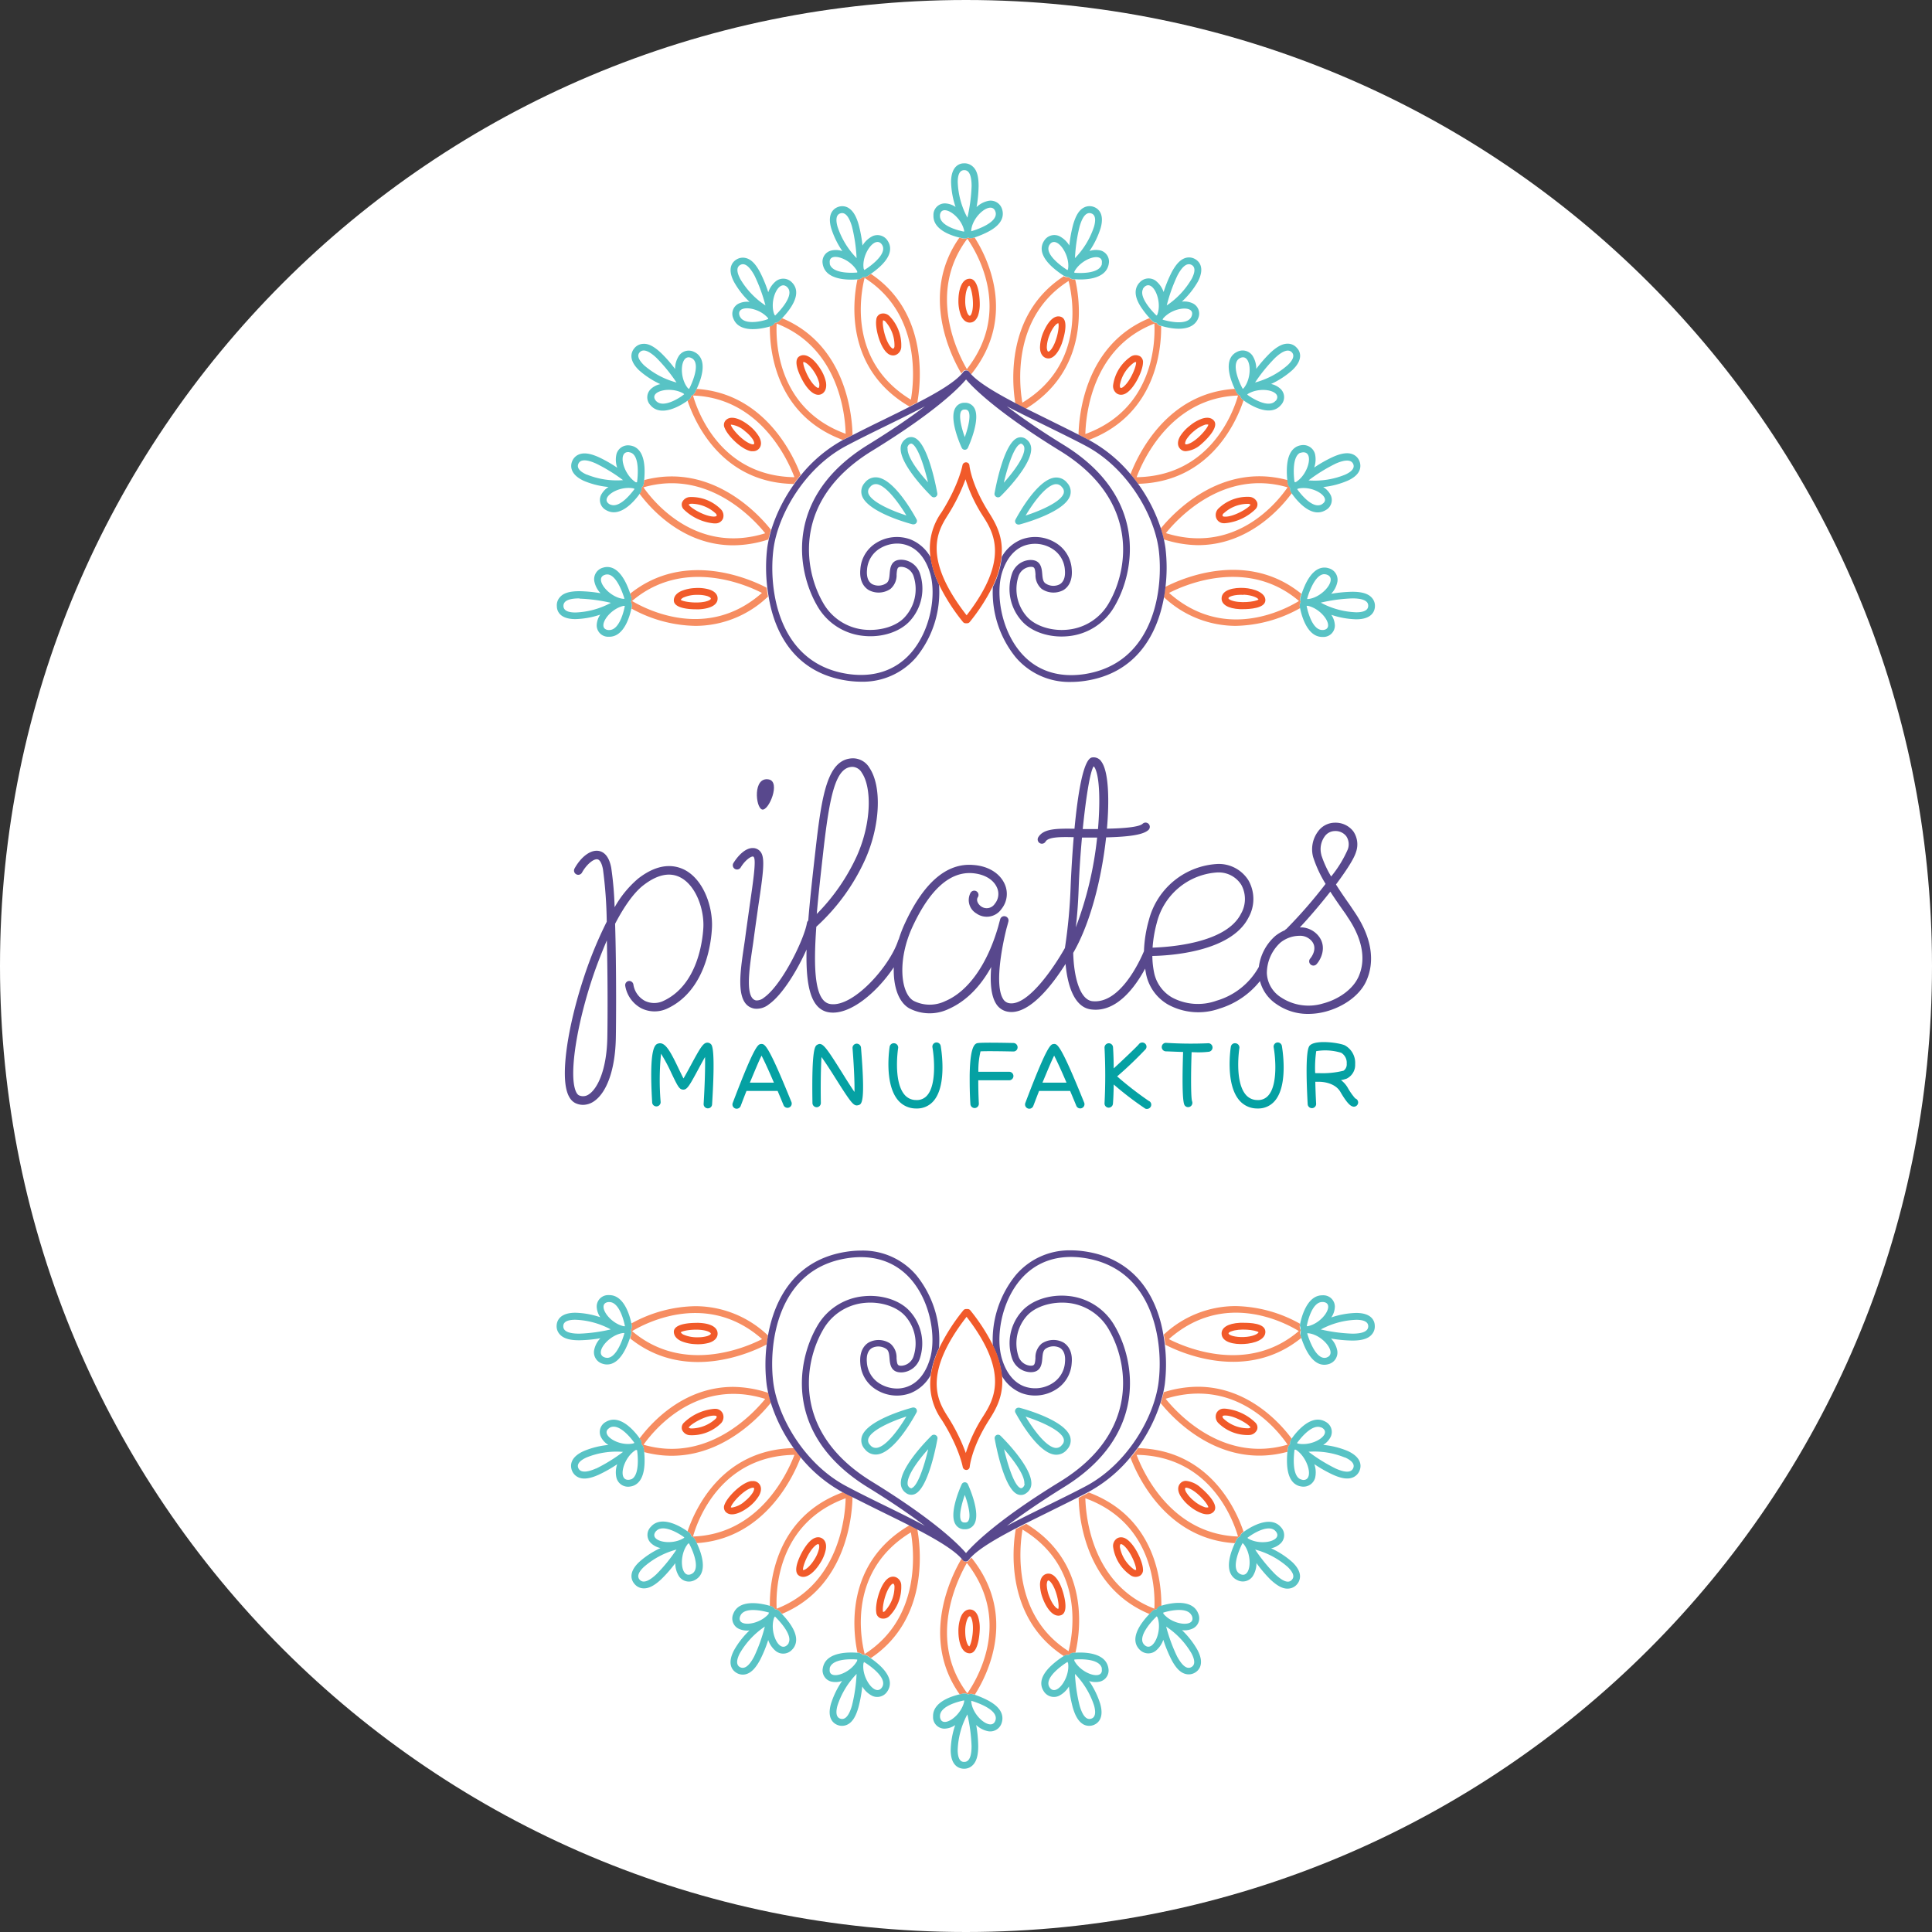 <?xml version="1.0"?>
<svg xmlns="http://www.w3.org/2000/svg" id="logo" viewBox="0 0 400 400" width="210" height="210"><rect x="0" y="0" width="400" height="400" fill="#333333" stroke="none"/><defs><style>.cls-1{fill:#fff;}.cls-2{fill:#05a1a3;}.cls-3{fill:#58488d;}.cls-4{fill:#f68d61;}.cls-5{fill:#f15a2a;}.cls-6{fill:#58c3c5;}</style></defs><path class="cls-1" d="M200,400c110.46,0,200-89.54,200-200S310.46,0,200,0,0,89.54,0,200,89.54,400,200,400"/><path class="cls-2" d="M209.78,217.7a.85.85,0,0,0,.9-.86.88.88,0,0,0-.86-.9c-.23,0-5.75-.14-7.24,0-.61.06-1.73.17-1.82,6.73v.19c0,1.54,0,3.41.15,5.71a.88.88,0,0,0,.87.84h.05a.89.89,0,0,0,.83-.93c-.08-1.58-.12-3.26-.12-4.82h6.4a.88.88,0,0,0,0-1.76h-6.38a16.79,16.79,0,0,1,.45-4.23C204.74,217.58,209.73,217.7,209.78,217.7Z"/><path class="cls-2" d="M185.19,216a.87.87,0,0,0-1,.73c-.05.31-1.16,7.56,1.69,11a4.84,4.84,0,0,0,3.76,1.77h.13a4.46,4.46,0,0,0,3.54-1.59c2.86-3.35,1.51-11,1.45-11.37a.88.88,0,0,0-1-.7.87.87,0,0,0-.71,1c.36,2,.87,7.66-1.06,9.91a2.75,2.75,0,0,1-2.29,1,3.09,3.09,0,0,1-2.45-1.13c-2.34-2.79-1.32-9.5-1.31-9.56A.88.88,0,0,0,185.19,216Z"/><path class="cls-2" d="M146.5,229.47h.06a.86.86,0,0,0,.87-.82c.71-11.46,0-12.19-.23-12.46a1.08,1.08,0,0,0-.71-.32c-.86,0-1.39.83-3.47,4.69-.48.89-1.08,2-1.51,2.72-.27-.5-.59-1.17-.87-1.75-1.79-3.76-2.88-5.87-4.31-5.49-.66.17-2,.53-1.31,12.12a.88.88,0,1,0,1.75-.1,55.07,55.07,0,0,1,.09-9.9,35.09,35.09,0,0,1,2.2,4.13c1.25,2.6,1.57,3.22,2.29,3.3.88.09,1.31-.66,3.22-4.2.41-.76.94-1.75,1.4-2.54.06,2.19-.07,6.11-.29,9.69A.87.87,0,0,0,146.5,229.47Z"/><path class="cls-2" d="M157.55,216.15c-.59.06-1.27.12-5.85,12.21a.88.88,0,0,0,.51,1.13.85.85,0,0,0,.31.06.9.9,0,0,0,.83-.57c.38-1,.79-2.08,1.2-3.11H161c.42,1,.84,2,1.25,3a.88.88,0,0,0,1.63-.65C158.94,216,158.31,216.1,157.55,216.15Zm-2.3,8c1-2.38,1.85-4.47,2.42-5.59.59,1.12,1.54,3.2,2.56,5.59Z"/><path class="cls-2" d="M172.86,223.05c3.45,5.47,3.89,6,4.82,5.77.74-.19,1.52-.39.58-11.93a.9.9,0,0,0-.95-.81.88.88,0,0,0-.8.95c.26,3.28.45,7,.4,9.05-.74-1.07-1.75-2.67-2.57-4-3.39-5.39-4.07-6.39-5.13-5.78-.47.27-1.19.68-1,12.08a.88.88,0,0,0,.88.86h0a.88.88,0,0,0,.86-.9c-.07-3.56,0-7.48.13-9.5C170.91,220,172,221.67,172.86,223.05Z"/><path class="cls-2" d="M218.14,216.15c-.6.06-1.28.12-5.86,12.21a.88.88,0,0,0,.52,1.13.81.81,0,0,0,.31.06.89.89,0,0,0,.82-.57c.39-1,.79-2.08,1.2-3.11h6.43c.42,1,.84,2,1.25,3a.88.88,0,1,0,1.63-.65C219.51,216,218.87,216.09,218.14,216.15Zm-2.31,8c1-2.38,1.85-4.47,2.42-5.59.59,1.12,1.54,3.2,2.56,5.59Z"/><path class="cls-2" d="M255.83,216a.86.86,0,0,0-1,.73c-.05.31-1.16,7.56,1.69,11a4.84,4.84,0,0,0,3.76,1.77h.13a4.46,4.46,0,0,0,3.54-1.59c2.86-3.35,1.5-11,1.45-11.37a.88.88,0,0,0-1-.7.87.87,0,0,0-.7,1c.36,2,.88,7.65-1.06,9.91a2.73,2.73,0,0,1-2.3,1,3.09,3.09,0,0,1-2.44-1.13c-2.34-2.79-1.32-9.5-1.31-9.56A.88.88,0,0,0,255.83,216Z"/><path class="cls-2" d="M229.47,229.33a.89.89,0,0,0,.95-.8c.1-1.21.14-2.62.16-4a67.31,67.31,0,0,0,6.54,5,.92.92,0,0,0,.33.06.9.9,0,0,0,.84-.55.85.85,0,0,0-.47-1.12,72,72,0,0,1-6.53-5.06,79.68,79.68,0,0,0,5.92-5.66A.85.85,0,0,0,237,216a.89.89,0,0,0-1.22.2c-.36.47-3.57,3.51-5.2,5,0-2.37-.13-4.22-.14-4.36a.87.87,0,0,0-.92-.84.89.89,0,0,0-.84.92,112.61,112.61,0,0,1,0,11.53A.87.87,0,0,0,229.47,229.33Z"/><path class="cls-2" d="M247.71,217.87a17.68,17.68,0,0,0,2.6-.12A.88.88,0,1,0,250,216a81.74,81.74,0,0,1-8.55-.09.86.86,0,0,0-.92.84.88.88,0,0,0,.83.92c.34,0,1.87.08,3.59.13-.12,3.43-.26,9.75.25,10.91a.84.84,0,0,0,.78.51.87.87,0,0,0,.35-.07.89.89,0,0,0,.48-1.14c-.26-.73-.26-5.6-.1-10.17Z"/><path class="cls-2" d="M277.51,226.06c1.74,3,2.39,3,2.74,3.07a.9.9,0,0,0,.94-.82.88.88,0,0,0-.6-.89,13.18,13.18,0,0,1-1.57-2.24,5.19,5.19,0,0,0-1.38-1.55,7.29,7.29,0,0,0,1.17-.31,3.16,3.16,0,0,0,1.76-3,4.13,4.13,0,0,0-2.17-3.91c-1.2-.53-5.91-1.17-7.17,0-.3.29-1.1,1-.49,12.19a.88.88,0,0,0,.87.83h.05a.87.87,0,0,0,.83-.92c-.08-1.49-.14-3.06-.17-4.54h.9C274.51,224,276.58,224.45,277.51,226.06Zm-5.22-3.9a24.78,24.78,0,0,1,.22-4.53,11.24,11.24,0,0,1,5.18.34,2.41,2.41,0,0,1,1.13,2.26,1.57,1.57,0,0,1-.66,1.45,18.06,18.06,0,0,1-4.91.51l-.73,0Z"/><path class="cls-3" d="M157.78,167.6c1.37.39,3.93-5.78,1.37-6.23C155.84,160.78,156.42,167.21,157.78,167.6Z"/><path class="cls-3" d="M280.45,188.83l-1-1.49c-.84-1.19-1.87-2.66-2.85-4.22,2-2.68,3.68-5.2,4.14-6.69a4.76,4.76,0,0,0-.56-4.32,4.63,4.63,0,0,0-3.79-1.78,4.33,4.33,0,0,0-3.52,1.83,6.19,6.19,0,0,0-1,5.28,25.39,25.39,0,0,0,2.58,5.56,98.93,98.93,0,0,1-8.12,9.33.94.94,0,0,0-.32.27,8.48,8.48,0,0,0-2,1.2,10.31,10.31,0,0,0-3.38,6.38,14.72,14.72,0,0,1-8.75,7,11.37,11.37,0,0,1-9.18-.64,7.72,7.72,0,0,1-3.72-5,18.08,18.08,0,0,1-.4-3.62c3.55-.06,16.27-.8,19.9-7.93a7.83,7.83,0,0,0,0-7.72,7.25,7.25,0,0,0-6.31-3.4,15.54,15.54,0,0,0-14.32,11.66,26.59,26.59,0,0,0-1,6.3.29.29,0,0,0,0,.09c-.92,2.19-5,11-10.71,10.36-2.6-.32-3.83-5.13-3.94-10,3.06-5.26,5.48-13.41,6.63-22.4.06-.49.12-1,.18-1.51,5.08-.13,7.68-.59,8.71-1.49a.88.88,0,1,0-1.17-1.31c-.65.57-3.12.92-7.37,1,.49-5.59.42-11.67-1.12-13.84a1.92,1.92,0,0,0-2-.9c-1.81.38-2.94,7.8-3.6,14.75-3.87-.06-6.44,0-7.5,1.77a.89.89,0,0,0,.31,1.21.88.88,0,0,0,1.2-.31c.55-.94,2.85-1,5.83-.92-.46,5.48-.64,10.23-.64,10.34a109.19,109.19,0,0,1-1.18,12.6c-2,3.58-7.68,12.25-11.64,11.41a1.8,1.8,0,0,1-1.19-.91c-1.7-2.83-.27-10.53.75-14.59.13-.45.26-.92.38-1.4a.88.88,0,0,0-.63-1.06.86.86,0,0,0-1.07.6c-.06.22-.2.71-.38,1.41-2.26,7.91-6.24,13.53-11,15.54a7.38,7.38,0,0,1-6.57-.07c-2.69-1.59-3.36-8.45-.24-15.25,3.59-7.78,7.78-11.52,12.43-11.17,2.47.19,4.37,1.31,5.1,3a3.18,3.18,0,0,1-.45,3.33,2,2,0,0,1-2.83.56c-.63-.44-1.09-1.25-.7-1.9a.88.88,0,1,0-1.51-.9,3.21,3.21,0,0,0,1.21,4.24,3.7,3.7,0,0,0,5.2-.91,4.94,4.94,0,0,0,.69-5.12c-1-2.29-3.45-3.8-6.57-4-5.47-.44-10.24,3.66-14.16,12.19a25.57,25.57,0,0,0-1.22,3.2.79.79,0,0,0-.13.26c-1.76,5.39-9.36,13.93-14.07,13.14-3.16-.53-3.52-6.95-2.87-16a42.38,42.38,0,0,0,10.15-14c3.08-6.92,3.45-15,.87-18.87a4,4,0,0,0-3.5-2c-5.2.17-6.38,7.36-7.71,19.19-.6,5.26-1.14,10.12-1.48,14.4a.85.85,0,0,0-.27.5c-.56,3.34-5.12,12.79-8.9,15.46a2.39,2.39,0,0,1-1.62.58c-2.31-.42-1.43-6.37-.79-10.71.12-.81.24-1.59.33-2.34.33-2.45.65-4.64.92-6.58,1-6.66,1.4-9.7.55-11a2,2,0,0,0-1.74-.92c-1.56,0-3.08,1.65-4,3.15a.88.88,0,0,0,1.51.9c.85-1.42,2-2.28,2.51-2.3.09,0,.15,0,.24.15.48.71-.13,4.89-.83,9.74-.27,1.94-.59,4.14-.92,6.6-.09.74-.21,1.52-.33,2.31-.83,5.62-1.77,12,2.22,12.7a4,4,0,0,0,2.95-.88c2.84-2,5.92-7.1,7.82-11.37-.18,7.57.87,12.36,4.58,13,4.38.73,10.06-4.19,13.48-9.32-.13,3.91.94,7.17,3.16,8.48a9.1,9.1,0,0,0,8.15.18c2.27-1,5.84-3.24,8.86-8.72-.24,2.91-.1,5.76.94,7.5a3.53,3.53,0,0,0,2.34,1.73c4.54,1,9.61-5.89,12.11-9.86.34,3.74,1.52,9,5.35,9.43,5.25.65,9.1-4.7,11.13-8.46.07.45.14.9.24,1.34a9.44,9.44,0,0,0,4.55,6.13,13.09,13.09,0,0,0,10.6.81,17.06,17.06,0,0,0,8.38-5.7,8.23,8.23,0,0,0,3.46,4.8,11.33,11.33,0,0,0,6.56,2,14.12,14.12,0,0,0,3.58-.48c3.76-1,7-3.35,8.35-6.19C284.77,199.05,284,194.05,280.45,188.83ZM239.52,191a13.79,13.79,0,0,1,12.53-10.37h.08A5.52,5.52,0,0,1,257,183.2a6.1,6.1,0,0,1-.08,6c-3.12,6.14-14.88,6.88-18.29,7A26.42,26.42,0,0,1,239.52,191Zm-13.1-32.35a1.57,1.57,0,0,1,.38.59c.86,2,1,6.73.53,12.41-1,0-2.13,0-3.16,0C224.81,165.33,225.66,159.82,226.42,158.67Zm-3.09,25.13c.12-3.24.36-6.88.68-10.37h3.14A74,74,0,0,1,222.73,192C223,189.81,223.22,187,223.33,183.8Zm-52.89-7.38c1.34-11.86,2.58-17.52,6-17.63h.07a2.33,2.33,0,0,1,1.92,1.22c2,2.9,2.12,10.12-1,17.17a41.68,41.68,0,0,1-8.33,12.07C169.44,185.3,169.93,180.94,170.44,176.42Zm103.12.53a4.5,4.5,0,0,1,.69-3.74,2.61,2.61,0,0,1,2.11-1.13,2.81,2.81,0,0,1,2.37,1.07,3,3,0,0,1,.3,2.76,24.12,24.12,0,0,1-3.43,5.58A21.67,21.67,0,0,1,273.56,177Zm7.57,25.57c-1.15,2.36-4,4.42-7.22,5.26a10.33,10.33,0,0,1-8.68-1.26,6.23,6.23,0,0,1-2.94-5,8.61,8.61,0,0,1,2.79-6.33,6.36,6.36,0,0,1,3.85-1.42,4.53,4.53,0,0,1,.52,0,3.19,3.19,0,0,1,2.18,1.15c1.27,1.62-.29,3.47-.36,3.55a.88.88,0,0,0,.08,1.24.87.87,0,0,0,1.24-.08c.91-1,2.17-3.57.42-5.8a4.82,4.82,0,0,0-3.35-1.8l-.54,0c1.68-1.79,4.11-4.59,6.31-7.4.89,1.39,1.8,2.68,2.55,3.75.38.54.73,1,1,1.47C281.21,193.07,283.37,197.92,281.13,202.52Z"/><path class="cls-3" d="M137.35,207.23a4.42,4.42,0,0,1-3.81,0,4.63,4.63,0,0,1-2.41-3.44.88.88,0,0,0-1-.68.87.87,0,0,0-.68,1,6.47,6.47,0,0,0,3.34,4.65,6.17,6.17,0,0,0,5.34.06c8-3.72,9.12-13.7,9.27-16.68.23-4.29-1.68-10-5.68-12.06-2-1-5.26-1.56-9.61,1.83a21.74,21.74,0,0,0-4.86,5.93,70.18,70.18,0,0,0-.7-8.17c-.49-2.62-1.69-3.35-2.61-3.5-1.92-.3-3.89,1.62-5,3.67a.88.88,0,0,0,1.54.85c.9-1.64,2.37-2.91,3.2-2.78.51.08.93.84,1.16,2.08a90.65,90.65,0,0,1,.78,10.84A84,84,0,0,0,121,202c-3,9-4.52,17.75-3.93,22.43.27,2.15,1,3.49,2.15,4a3.7,3.7,0,0,0,1.49.32,4.06,4.06,0,0,0,2.15-.66c2.77-1.78,4.51-6.68,4.64-13.11.05-2.22.15-14-.15-23.72,1.93-3.71,3.94-6.48,5.81-7.94,2.9-2.26,5.5-2.81,7.72-1.65,3.22,1.68,4.94,6.61,4.74,10.41C145.46,194.78,144.44,203.93,137.35,207.23Zm-11.61,7.68c-.15,6.89-2.16,10.59-3.84,11.67a2.05,2.05,0,0,1-2,.21c-.53-.23-.93-1.18-1.11-2.6-.55-4.37,1-13.08,3.85-21.66.94-2.83,2-5.46,3-7.83C125.85,202.92,125.8,211.82,125.74,214.91Z"/><path class="cls-4" d="M200,76.65a.71.71,0,0,1,.59.27c.14.19.3.38.48.58,9.63-12,3.25-24.36.7-28.35l-.39.11a1.38,1.38,0,0,1-1-.08,1.4,1.4,0,0,1-1,.19c-.16,0-.43-.08-.75-.16-8.36,11.84-1.45,25,.4,28.1.11-.13.23-.26.32-.39A.69.69,0,0,1,200,76.65Zm.28-27.23c2.12,3.07,9.24,15.07-.1,27C198.26,73.1,191.91,60.49,200.28,49.42Z"/><path class="cls-4" d="M248,112.87c10.49,0,17.19-7.69,19.45-10.76l-.11-.16a1.47,1.47,0,0,1-.23-1,1.46,1.46,0,0,1-.46-.85,6.88,6.88,0,0,1-.09-.7c-13.81-3.74-23.62,6.81-26.23,10,.24.77.45,1.53.61,2.27A23.79,23.79,0,0,0,248,112.87Zm18.6-12c-2.11,3.08-10.79,14-25.22,9.51C243.75,107.45,253.26,97,266.59,100.9Z"/><path class="cls-4" d="M239.48,65.37l.06-.08h-.13Z"/><path class="cls-4" d="M240.4,67.5l-.15,0a1.44,1.44,0,0,1-.78-.63,1.35,1.35,0,0,1-.89-.37s-.27-.25-.62-.62C224.53,71.4,223.37,86.18,223.3,90c.72.36,1.42.73,2.11,1.09C239.39,85.8,240.47,72.19,240.4,67.5ZM239,67c.19,3.72-.08,17.68-14.29,22.86C224.81,86,226.05,72,239,67Z"/><path class="cls-4" d="M160.38,65.3l.05.07,0,0-.07,0Z"/><path class="cls-4" d="M161.92,65.88c-.33.34-.57.56-.59.58a1.35,1.35,0,0,1-.89.37,1.44,1.44,0,0,1-.78.63l-.27.08c-.06,4.73,1.06,18.35,15.12,23.55.64-.35,1.31-.69,2-1C176.44,86.48,175.4,71.51,161.92,65.88ZM160.8,67C173.74,72,175,86,175.08,89.81,160.87,84.63,160.61,70.67,160.8,67Z"/><polygon class="cls-4" points="131.89 99.84 131.89 99.83 131.89 99.84 131.89 99.84"/><path class="cls-4" d="M133.37,99.4c-.05.42-.09.71-.09.73a1.47,1.47,0,0,1-.47.85,1.45,1.45,0,0,1-.23,1l-.17.24c2.32,3.12,9,10.68,19.39,10.68a23.94,23.94,0,0,0,7.29-1.21c.14-.66.32-1.33.53-2C157.26,106.67,147.38,95.68,133.37,99.4Zm-.15,1.5c13.32-3.87,22.83,6.55,25.21,9.51C144.18,114.84,135.34,103.93,133.22,100.9Z"/><path class="cls-4" d="M222.6,57.85l-.41,0a1.42,1.42,0,0,1-.89-.45,1.44,1.44,0,0,1-1-.19l-.08,0c-12,7.8-10.71,22.09-10,26.31l2.17,1.11C225.91,76.33,223.53,61.75,222.6,57.85Zm-1.36.32c.92,3.62,3.36,17.36-9.57,25.2C211,79.62,209.52,65.6,221.24,58.17Z"/><path class="cls-4" d="M257.21,80.46l0,.08.07-.06-.08,0Z"/><path class="cls-4" d="M257.46,82.89l-.17-.13a1.38,1.38,0,0,1-.53-.84,1.41,1.41,0,0,1-.72-.64s-.17-.32-.37-.77c-14.12.84-20.11,13.73-21.61,17.66.55.66,1.07,1.33,1.56,2C250.5,99.8,256,87.34,257.46,82.89Zm-1.14-1c-1,3.58-5.87,16.68-21,16.91C236.66,95.24,242.45,82.37,256.32,81.89Z"/><path class="cls-4" d="M255.82,129.58a28.21,28.21,0,0,0,13.35-3.67q0-.18-.06-.3a1.52,1.52,0,0,1,.19-1,1.51,1.51,0,0,1-.08-1s.08-.28.21-.67c-11.25-9.14-24.76-3.18-28.16-1.43-.08.69-.18,1.4-.31,2.11A21.77,21.77,0,0,0,255.82,129.58Zm13.12-5.15c-3.18,1.95-15.58,8.36-26.9-1.67C245.43,121,258.38,115.43,268.94,124.43Z"/><path class="cls-4" d="M178.86,55.82h0a.36.36,0,0,0,0,.11l.09,0,0,0S178.88,55.84,178.86,55.82Z"/><path class="cls-4" d="M180.3,56.7c-.42.29-.71.47-.74.48a1.44,1.44,0,0,1-.95.19,1.42,1.42,0,0,1-.89.45l-.19,0c-1,4.67-2.59,18.56,10.76,26.35l1.63-.84C190.54,80,192.58,64.92,180.3,56.7Zm-1.28.85C190.75,65,189.24,79,188.59,82.75,175.66,74.9,178.11,61.16,179,57.55Z"/><path class="cls-4" d="M144.24,80.52c-.2.44-.36.73-.37.76a1.41,1.41,0,0,1-.72.64,1.38,1.38,0,0,1-.53.84l-.27.2c1.53,4.53,7.07,17,22,17.24.45-.63.92-1.26,1.42-1.86C164.41,94.63,158.48,81.43,144.24,80.52Zm-.76,1.37c13.87.48,19.65,13.35,21,16.91C149.34,98.57,144.51,85.47,143.48,81.89Z"/><path class="cls-4" d="M142.7,80.47h-.13l.09.08Z"/><path class="cls-4" d="M129.31,124l0,0,0,0Z"/><path class="cls-4" d="M130.61,124.63a1.52,1.52,0,0,1,.19,1c0,.09,0,.22-.07.36A28.2,28.2,0,0,0,144,129.58a21.79,21.79,0,0,0,15-6.06c-.11-.62-.2-1.23-.27-1.84-3-1.57-16.78-8-28.28,1.25.14.42.22.71.23.74A1.44,1.44,0,0,1,130.61,124.63Zm27.14-1.87c-11.18,9.88-23.71,3.56-26.89,1.67C141.42,115.44,154.37,121,157.75,122.76Z"/><path class="cls-5" d="M202.49,65.35a7.6,7.6,0,0,0,.36-2.5c0-.05,0-5.14-2.07-5.14-1.73,0-2.35,2.45-2.35,4.54a8.3,8.3,0,0,0,.46,2.89c.55,1.43,1.42,1.65,1.89,1.65S202,66.6,202.49,65.35Zm-2.28-.72a6.8,6.8,0,0,1-.37-2.38c0-1.77.48-3,.85-3.11.52.6,1.09,3.89.5,5.65-.1.29-.25.59-.41.59S200.38,65.09,200.21,64.63Z"/><path class="cls-5" d="M216.51,74.11a1.62,1.62,0,0,0,.56.1c1,0,2-1.07,2.76-3.06,0-.05,1.79-4.82-.13-5.54-1.62-.61-3,1.47-3.79,3.43a8.49,8.49,0,0,0-.59,2.86C215.33,73.43,216.07,73.94,216.51,74.11Zm.72-4.58c.62-1.66,1.48-2.59,1.89-2.61.27.74-.35,4-1.52,5.46-.19.24-.45.46-.59.41s-.27-.42-.28-.9A7.15,7.15,0,0,1,217.23,69.53Z"/><path class="cls-5" d="M236.64,75.14a1.43,1.43,0,0,0-.59-1.36,1.85,1.85,0,0,0-1.94.06,8.61,8.61,0,0,0-3.65,5.89,1.86,1.86,0,0,0,.81,1.77,1.58,1.58,0,0,0,.83.23,1.91,1.91,0,0,0,.93-.25C234.82,80.52,236.58,76.83,236.64,75.14ZM232,80.3c-.14-.09-.15-.37-.15-.53a7.38,7.38,0,0,1,2.91-4.68.79.79,0,0,1,.45-.13c.12.77-1.13,3.87-2.55,5.06C232.45,80.21,232.16,80.38,232,80.3Z"/><path class="cls-5" d="M251.34,87.1c-.29-.36-1-.9-2.47-.42a8.22,8.22,0,0,0-2.53,1.46,8.54,8.54,0,0,0-2,2.17c-.77,1.34-.39,2.15-.09,2.51a1.55,1.55,0,0,0,1.27.59A5.38,5.38,0,0,0,248.66,92S252.63,88.69,251.34,87.1Zm-5.23,4.78c-.28.11-.62.18-.71.05s0-.49.21-.91a7.24,7.24,0,0,1,1.62-1.78A6.76,6.76,0,0,1,249.31,88a1.33,1.33,0,0,1,.87-.08C250,88.72,247.84,91.23,246.11,91.88Z"/><path class="cls-5" d="M256.72,126.12s.26,0,.63,0c1.38,0,4.53-.18,4.63-1.78s-2.31-2.49-4.4-2.61-4.56.35-4.66,2.08C252.84,125.14,254.23,126,256.72,126.12Zm.78-3c1.77.1,2.92.65,3.06,1-.63.48-3.95.86-5.67.16-.28-.11-.57-.28-.56-.44C254.35,123.53,255.6,123.05,257.5,123.16Z"/><path class="cls-5" d="M182.26,65a1.39,1.39,0,0,0-.84,1.22c-.27,1.66.74,5.62,2.31,6.91a1.79,1.79,0,0,0,1.17.46,1.54,1.54,0,0,0,.55-.1,1.84,1.84,0,0,0,1.14-1.57,8.61,8.61,0,0,0-2.44-6.48A1.82,1.82,0,0,0,182.26,65Zm2.93,6.69c0,.15-.09.42-.24.48s-.4-.17-.59-.4c-1.17-1.44-1.79-4.72-1.52-5.46a1,1,0,0,1,.42.21A7.37,7.37,0,0,1,185.19,71.68Z"/><path class="cls-5" d="M171,79.1a8,8,0,0,0-1.13-2.69c-1.1-1.79-2.91-3.54-4.38-2.63-1.74,1.08.92,5.42.94,5.46,1,1.63,2.07,2.5,3,2.5a1.56,1.56,0,0,0,.82-.24C170.62,81.25,171.25,80.61,171,79.1Zm-1.48,1.2c-.13.08-.43-.09-.66-.28-1.42-1.19-2.67-4.29-2.55-5.07h.05c.43,0,1.42.75,2.31,2.2a7.19,7.19,0,0,1,.95,2.22C169.66,79.84,169.62,80.21,169.47,80.3Z"/><path class="cls-5" d="M155.15,88.14c-1.63-1.32-3.91-2.38-5-1a1.41,1.41,0,0,0-.11,1.48c.6,1.57,3.48,4.48,5.49,4.8l.37,0a1.59,1.59,0,0,0,1.29-.59c.3-.36.68-1.18-.09-2.51A8.54,8.54,0,0,0,155.15,88.14Zm.95,3.79c-.1.13-.44.06-.72-.05-1.74-.65-3.93-3.17-4.07-3.94a.54.54,0,0,1,.24,0,5.21,5.21,0,0,1,2.71,1.35A7.24,7.24,0,0,1,155.88,91C156.12,91.44,156.21,91.8,156.1,91.93Z"/><path class="cls-5" d="M253.21,108.32a3.74,3.74,0,0,0,.49,0,10.37,10.37,0,0,0,6.22-2.89,1.42,1.42,0,0,0,.36-1.43,1.85,1.85,0,0,0-1.58-1.13,8.63,8.63,0,0,0-6.48,2.46,1.87,1.87,0,0,0-.42,1.9A1.67,1.67,0,0,0,253.21,108.32Zm.11-2a7.34,7.34,0,0,1,5.15-2,.88.88,0,0,1,.44.17c-.37.69-3.25,2.4-5.1,2.48-.3,0-.64,0-.69-.18S253.22,106.39,253.32,106.27Z"/><path class="cls-5" d="M142.79,102.91a1.85,1.85,0,0,0-1.58,1.13,1.42,1.42,0,0,0,.36,1.43,10.37,10.37,0,0,0,6.22,2.89,3.9,3.9,0,0,0,.5,0,1.66,1.66,0,0,0,1.4-1,1.87,1.87,0,0,0-.42-1.9A8.62,8.62,0,0,0,142.79,102.91Zm5.58,3.86c-.05.15-.39.19-.69.18-1.85-.08-4.73-1.79-5.1-2.48a.88.88,0,0,1,.44-.17,2.73,2.73,0,0,1,.41,0,7.6,7.6,0,0,1,4.74,2C148.27,106.39,148.43,106.62,148.37,106.77Z"/><path class="cls-5" d="M148.57,123.83c0-.47-.29-1.33-1.76-1.79a8.45,8.45,0,0,0-2.91-.29,8.33,8.33,0,0,0-2.85.62c-1.4.63-1.56,1.52-1.54,2,.1,1.6,3.26,1.78,4.63,1.78a4.82,4.82,0,0,0,.62,0C147.26,126,148.65,125.14,148.57,123.83Zm-7.63.36a1.37,1.37,0,0,1,.69-.53,6.9,6.9,0,0,1,2.36-.5l.54,0a6.72,6.72,0,0,1,1.86.24c.46.15.77.35.78.53s-.29.33-.57.45C144.88,125.05,141.57,124.67,140.94,124.19Z"/><path class="cls-3" d="M175.32,140.91a20,20,0,0,0,3,.23,14.56,14.56,0,0,0,11.39-5.08A21.36,21.36,0,0,0,194.41,121a19.46,19.46,0,0,1-1.73-5.6,8.32,8.32,0,0,0-4.21-3.73,8.11,8.11,0,0,0-7,.7,6.89,6.89,0,0,0-3.34,5.47c-.27,2.74,1,3.9,1.77,4.35a4.33,4.33,0,0,0,4.47-.27,3.73,3.73,0,0,0,1.26-3c.11-1.38.22-1.62,1.17-1.55a2.83,2.83,0,0,1,2.37,2,8.56,8.56,0,0,1-1.75,8.29c-1.73,2-5.1,3-8.4,2.71a11,11,0,0,1-8.61-5.57c-4-6.9-6.38-21.29,10.08-31.42,13.06-8,18-13,19.52-14.82,1.51,1.77,6.46,6.79,19.52,14.82,16.46,10.14,14.08,24.52,10.08,31.42a11,11,0,0,1-8.61,5.57c-3.3.33-6.67-.76-8.4-2.71a8.59,8.59,0,0,1-1.75-8.29,2.83,2.83,0,0,1,2.37-2c.95-.07,1.06.17,1.17,1.55a3.72,3.72,0,0,0,1.27,3,4.33,4.33,0,0,0,4.47.27c.77-.45,2-1.61,1.76-4.35a6.9,6.9,0,0,0-3.35-5.47,8.09,8.09,0,0,0-7-.7,8.25,8.25,0,0,0-4.13,3.61,18.21,18.21,0,0,1-1.85,6.24,21.36,21.36,0,0,0,4.75,14.59,14.56,14.56,0,0,0,11.39,5.08,19.85,19.85,0,0,0,3-.23c10.53-1.58,14.89-9.57,16.28-17.23.13-.71.23-1.42.31-2.11a33.66,33.66,0,0,0,0-8.19q-.12-.81-.3-1.65c-.16-.74-.37-1.5-.61-2.27a33.38,33.38,0,0,0-4.7-9.27c-.49-.69-1-1.36-1.56-2a29.43,29.43,0,0,0-8.52-7.06l-.13-.07c-.69-.36-1.39-.73-2.11-1.09-1.94-1-4-2-6-3l-4.88-2.41-2.17-1.11c-4-2.1-7.49-4.14-9.18-5.94-.18-.2-.34-.39-.48-.58a.71.71,0,0,0-.59-.27.69.69,0,0,0-.59.27c-.09.13-.21.26-.32.39-1.59,1.82-5.07,3.9-9.17,6l-1.63.84c-1.82.92-3.71,1.85-5.59,2.77-2.07,1-4.2,2.06-6.2,3.09-.68.35-1.35.69-2,1l0,0a29.33,29.33,0,0,0-8.67,7.23c-.5.6-1,1.23-1.42,1.86a33.33,33.33,0,0,0-4.76,9.45c-.21.68-.39,1.35-.53,2s-.24,1.16-.32,1.72a34.1,34.1,0,0,0,0,8.3c.07.61.16,1.22.27,1.84C160.37,131.23,164.71,139.32,175.32,140.91Zm41.36-52.68c2.78,1.37,5.67,2.78,8.19,4.12,8.54,4.57,14,14.13,15,21.22,1.09,8-.71,23.75-15.36,26-5.39.8-9.91-.71-13.1-4.38-4.13-4.75-5.25-12.1-4-16.46.88-2.94,2.47-4.93,4.61-5.74a6.67,6.67,0,0,1,5.76.58,5.53,5.53,0,0,1,2.69,4.41c.14,1.47-.23,2.5-1.08,3a2.9,2.9,0,0,1-2.94-.2c-.5-.36-.59-1-.67-2-.1-1.13-.26-3-2.69-2.83a4.16,4.16,0,0,0-3.57,2.83,9.91,9.91,0,0,0,2,9.75c2,2.31,5.81,3.56,9.59,3.19a12.4,12.4,0,0,0,9.69-6.27c4.26-7.34,6.82-22.63-10.57-33.33-5.07-3.12-8.9-5.79-11.77-8C211,85.44,213.81,86.82,216.68,88.23Zm-41.55,4.12c2.52-1.34,5.41-2.76,8.19-4.12s5.67-2.78,8.18-4.11c-2.87,2.18-6.7,4.84-11.75,7.95-17.39,10.7-14.83,26-10.57,33.33a12.37,12.37,0,0,0,9.69,6.26c3.78.38,7.55-.87,9.59-3.18a9.91,9.91,0,0,0,2-9.75,4.16,4.16,0,0,0-3.57-2.83c-2.45-.19-2.59,1.7-2.69,2.83-.08,1-.17,1.63-.67,2a2.91,2.91,0,0,1-2.95.21c-.84-.49-1.21-1.52-1.07-3a5.55,5.55,0,0,1,2.69-4.4,6.94,6.94,0,0,1,3.54-1,6.12,6.12,0,0,1,2.22.41c2.14.81,3.73,2.8,4.61,5.74,1.3,4.36.18,11.71-3.94,16.46-3.2,3.67-7.73,5.18-13.11,4.38-14.65-2.2-16.45-17.94-15.36-26C161.14,106.48,166.58,96.92,175.13,92.35Z"/><path class="cls-6" d="M206.31,102.89a.61.61,0,0,0,.32.08.72.72,0,0,0,.5-.2c.68-.66,6.59-6.58,6.36-10a2.38,2.38,0,0,0-1-1.82,1.81,1.81,0,0,0-1.83-.29c-2.76,1.09-4.45,9.79-4.76,11.52A.7.7,0,0,0,206.31,102.89Zm4.9-11a.44.44,0,0,1,.48.11,1,1,0,0,1,.39.78c.12,1.79-2.31,5-4.25,7.16C208.67,96.37,210,92.41,211.21,91.93Z"/><path class="cls-6" d="M192.87,102.77a.71.71,0,0,0,.49.2.62.62,0,0,0,.33-.08.7.7,0,0,0,.37-.75c-.31-1.73-2-10.43-4.75-11.52a1.82,1.82,0,0,0-1.84.29,2.38,2.38,0,0,0-1,1.82C186.28,96.19,192.19,102.11,192.87,102.77Zm-5-10a1,1,0,0,1,.4-.78.56.56,0,0,1,.34-.14.58.58,0,0,1,.14,0c1.21.48,2.54,4.44,3.38,8C190.22,97.79,187.8,94.61,187.91,92.82Z"/><path class="cls-6" d="M199.75,93.12a.71.71,0,0,0,.65-.42c.45-1,2.66-6.15,1.27-8.31a2.16,2.16,0,0,0-1.92-1,2.12,2.12,0,0,0-1.91,1c-1.4,2.16.81,7.31,1.27,8.31A.71.71,0,0,0,199.75,93.12Zm-.73-8a.76.76,0,0,1,.73-.32.77.77,0,0,1,.74.32c.56.88,0,3.3-.74,5.38C199,88.45,198.46,86,199,85.15Z"/><path class="cls-6" d="M210.31,108.34a.69.69,0,0,0,.55.26.55.55,0,0,0,.18,0c1-.26,9.44-2.6,10.52-6a2.68,2.68,0,0,0-.62-2.63,2.84,2.84,0,0,0-2.55-1.09c-3.67.4-7.71,7.88-8.16,8.73A.7.7,0,0,0,210.31,108.34Zm8.23-8.1h.17a1.47,1.47,0,0,1,1.15.62,1.26,1.26,0,0,1,.36,1.28c-.54,1.72-4.61,3.54-7.88,4.6C213.86,104.19,216.53,100.46,218.54,100.24Z"/><path class="cls-6" d="M181.61,98.84a2.83,2.83,0,0,0-2.55,1.09,2.68,2.68,0,0,0-.62,2.63c1.08,3.42,9.56,5.76,10.52,6a.55.55,0,0,0,.18,0,.69.69,0,0,0,.55-.26.7.7,0,0,0,.08-.77C189.32,106.72,185.27,99.24,181.61,98.84Zm-1.83,3.29a1.26,1.26,0,0,1,.36-1.28,1.47,1.47,0,0,1,1.16-.62h.16c2,.22,4.68,4,6.2,6.49C184.39,105.67,180.32,103.85,179.78,102.13Z"/><path class="cls-5" d="M204.71,106.06c-3.6-5.7-4-9.65-4-9.69a.7.7,0,0,0-.7-.65.75.75,0,0,0-.74.59s-.71,4-4.33,9.75a12.81,12.81,0,0,0-2.3,9.29,19.46,19.46,0,0,0,1.73,5.6,40.1,40.1,0,0,0,5,7.82.7.7,0,0,0,.55.27h.31a.69.69,0,0,0,.55-.27,39.36,39.36,0,0,0,4.72-7.3,18.21,18.21,0,0,0,1.85-6.24C207.79,111,206,108.12,204.71,106.06Zm-4.58,21.33c-9.35-12-5.85-17.58-4-20.58a38.16,38.16,0,0,0,3.77-7.58,31.25,31.25,0,0,0,3.58,7.58C205.63,110.16,209.16,115.74,200.13,127.39Z"/><path class="cls-6" d="M200.42,49.18a1.38,1.38,0,0,0,1,.08l.39-.11a19.22,19.22,0,0,0,2.44-1c2.24-1.09,3.37-2.4,3.37-3.9a2.91,2.91,0,0,0-.13-.87,2.48,2.48,0,0,0-2.78-1.81,5,5,0,0,0-2.52,1.3,27.56,27.56,0,0,0,.42-4.37c0-2-.37-3.27-1.19-4a2.5,2.5,0,0,0-1.91-.68c-.78,0-2.6.51-2.6,3.88a17.45,17.45,0,0,0,.93,5.15,4.11,4.11,0,0,0-2.22-.74,2.38,2.38,0,0,0-2.36,2.22c0,.14,0,.27,0,.4,0,2.86,3.71,4.07,5.49,4.48.32.08.59.13.75.16A1.4,1.4,0,0,0,200.42,49.18Zm5.68-5.34a1.41,1.41,0,0,1,.07.45c0,2.05-4.47,3.41-5.08,3.59a.49.49,0,0,1,0-.12l0-.15C201.41,44.56,205.35,41.46,206.1,43.84Zm-6.54-8.61c1.23-.08,1.6,1.44,1.6,3.31a34.38,34.38,0,0,1-.87,6.52,16.76,16.76,0,0,1-2-7.36C198.28,36.31,198.63,35.28,199.56,35.23Zm-4.95,9.5a1.7,1.7,0,0,1,0-.22c.32-2.45,4.31.06,5,3.2a.59.59,0,0,1,0,.13v.06s0,0,0,.06C199,47.85,194.61,46.93,194.61,44.73Z"/><path class="cls-6" d="M119.13,128.18a17.45,17.45,0,0,0,5.15-.93,4.12,4.12,0,0,0-.74,2.23,2.37,2.37,0,0,0,2.22,2.35l.4,0c3.09,0,4.25-4.34,4.57-5.88,0-.14.05-.27.07-.36a1.52,1.52,0,0,0-.19-1,1.44,1.44,0,0,0,.08-1s-.09-.32-.23-.74a17.45,17.45,0,0,0-.84-2.09c-1.09-2.23-2.4-3.37-3.9-3.37a2.88,2.88,0,0,0-.87.14,2.47,2.47,0,0,0-1.81,2.77,4.94,4.94,0,0,0,1.3,2.52,28.79,28.79,0,0,0-4.37-.42c-2,0-3.28.37-4,1.19a2.47,2.47,0,0,0-.68,1.91C115.29,126.36,115.76,128.18,119.13,128.18Zm7,2.26h-.22c-2.45-.31.06-4.31,3.19-5l.14,0h.12C129.27,126.06,128.35,130.44,126.16,130.44ZM125.27,119a1.41,1.41,0,0,1,.45-.07c2,0,3.37,4.34,3.57,5.05l0,0h-.12a.8.8,0,0,0-.15,0C126,123.65,122.88,119.7,125.27,119Zm-5.3,4.94a34.21,34.21,0,0,1,6.51.87,16.68,16.68,0,0,1-7.35,2c-1.39,0-2.42-.35-2.47-1.28C116.58,124.26,118.1,123.89,120,123.89Z"/><path class="cls-6" d="M178.61,57.37a1.44,1.44,0,0,0,.95-.19s.32-.19.74-.48A17.76,17.76,0,0,0,182,55.37c1.86-1.66,2.59-3.23,2.18-4.67a3.06,3.06,0,0,0-.37-.8,2.48,2.48,0,0,0-3.17-1,5.11,5.11,0,0,0-2.07,1.94,28,28,0,0,0-.79-4.32c-.54-1.91-1.26-3-2.25-3.55a2.51,2.51,0,0,0-2-.13c-.74.26-2.36,1.21-1.43,4.45a18,18,0,0,0,2.3,4.7A4.08,4.08,0,0,0,172,51.9a2.37,2.37,0,0,0-1.66,2.78,2.23,2.23,0,0,0,.09.39c.88,3.09,5.69,2.89,7.08,2.77l.19,0A1.42,1.42,0,0,0,178.61,57.37Zm4-6.7a1.51,1.51,0,0,1,.19.41c.54,1.9-3,4.31-3.81,4.8l-.09,0a.36.36,0,0,1,0-.11h0l-.08-.13C178.29,52.65,181.24,48.58,182.61,50.67Zm-9.21-3.75c-.38-1.34-.32-2.43.55-2.73,1.17-.41,1.94,1,2.45,2.74a33.58,33.58,0,0,1,.95,6.51A16.89,16.89,0,0,1,173.4,46.92Zm-1.6,7.76c0-.06,0-.13,0-.21-.37-2.44,4.16-1.13,5.68,1.7,0,0,0,.09,0,.13s0,0,0,.06l0,.06C176.88,56.48,172.41,56.8,171.8,54.68Z"/><path class="cls-6" d="M160.44,66.83a1.35,1.35,0,0,0,.89-.37s.26-.24.59-.58a17.72,17.72,0,0,0,1.42-1.68c1.47-2,1.87-3.7,1.17-5a3.18,3.18,0,0,0-.52-.7,2.48,2.48,0,0,0-3.3-.32,5.06,5.06,0,0,0-1.63,2.33,27,27,0,0,0-1.66-4.07c-.92-1.76-1.85-2.72-2.93-3a2.51,2.51,0,0,0-2,.29c-.67.4-2.06,1.66-.5,4.64a17.41,17.41,0,0,0,3.22,4.13,4.12,4.12,0,0,0-2.31.38,2.36,2.36,0,0,0-1.05,3.06,3,3,0,0,0,.16.36c1.46,2.78,6,1.71,7.41,1.29l.27-.08A1.44,1.44,0,0,0,160.44,66.83ZM163,59.47a1.54,1.54,0,0,1,.27.36c.94,1.78-2.21,4.94-2.79,5.5l0,0-.05-.07s0,0,0,0l-.1-.12C159.17,62.28,161.22,57.7,163,59.47Zm-9.78-1.8c-.64-1.24-.81-2.31,0-2.79,1.06-.64,2.1.54,3,2.19a33.84,33.84,0,0,1,2.26,6.17A16.72,16.72,0,0,1,153.21,57.67Zm0,7.93-.09-.2c-.86-2.32,3.85-2,5.91.5,0,0,0,.09,0,.13l0,0,0,0C158.56,66.32,154.25,67.54,153.23,65.6Z"/><path class="cls-6" d="M143.15,81.92a1.41,1.41,0,0,0,.72-.64s.17-.32.37-.76a17.73,17.73,0,0,0,.79-2c.74-2.38.56-4.11-.53-5.14a2.83,2.83,0,0,0-.73-.49,2.46,2.46,0,0,0-3.21.78,5,5,0,0,0-.79,2.73,27.38,27.38,0,0,0-2.89-3.31c-1.45-1.36-2.64-2-3.76-1.9a2.46,2.46,0,0,0-1.8.93c-.5.6-1.41,2.24,1,4.55a17.87,17.87,0,0,0,4.39,2.86,4.07,4.07,0,0,0-2.06,1.11,2.36,2.36,0,0,0,0,3.23l.27.29c2.27,2.14,6.14-.28,7.39-1.17l.27-.2A1.38,1.38,0,0,0,143.15,81.92Zm-9.82-6.31c-1-1-1.52-1.91-.93-2.62.79-.95,2.15-.18,3.51,1.1a33.84,33.84,0,0,1,4.15,5.1A16.71,16.71,0,0,1,133.33,75.61Zm2.6,7.49c-.05,0-.1-.1-.15-.15-1.57-1.91,3-3.1,5.75-1.46l.09.11,0,0,.05,0C141.21,82.05,137.53,84.61,135.93,83.1Zm6.63-2.64-.12-.07c-2-2.35-1.53-7.35.72-6.26a1.41,1.41,0,0,1,.37.25c1.45,1.36-.43,5.31-.83,6.09l0,.08-.09-.08Z"/><path class="cls-6" d="M132.81,101a1.47,1.47,0,0,0,.47-.85s0-.31.09-.73a18.93,18.93,0,0,0,.08-2.28c-.08-2.49-.81-4.06-2.18-4.68a3.05,3.05,0,0,0-.85-.23A2.48,2.48,0,0,0,127.64,94a5,5,0,0,0,.15,2.84A27.37,27.37,0,0,0,124,94.67c-1.81-.82-3.14-1-4.17-.57a2.54,2.54,0,0,0-1.4,1.47c-.28.73-.59,2.59,2.48,4a17.45,17.45,0,0,0,5.08,1.26,4.16,4.16,0,0,0-1.58,1.72,2.37,2.37,0,0,0,1.07,3.06,2.31,2.31,0,0,0,.35.18c2.86,1.28,5.74-2.33,6.61-3.56l.17-.24A1.45,1.45,0,0,0,132.81,101Zm-2.55-7.37a1.52,1.52,0,0,1,.43.12c1.88.84,1.29,5.46,1.2,6.1h0l-.11,0-.15,0C129,98.19,127.77,93.32,130.26,93.61Zm-8.8,4.63c-1.27-.56-2.07-1.31-1.74-2.17.44-1.16,2-.88,3.68-.12A34.64,34.64,0,0,1,129,99.41,16.62,16.62,0,0,1,121.46,98.24Zm4.91,6.22a1.18,1.18,0,0,1-.19-.1c-2.11-1.28,1.82-3.91,5-3.26l.11.08.06,0,.06,0C131,101.73,128.38,105.36,126.37,104.46Z"/><path class="cls-6" d="M269.3,124.63a1.52,1.52,0,0,0-.19,1q0,.12.06.3c.3,1.49,1.46,5.94,4.58,5.94l.4,0a2.37,2.37,0,0,0,2.22-2.35,4.12,4.12,0,0,0-.74-2.23,17.45,17.45,0,0,0,5.15.93c3.37,0,3.84-1.82,3.88-2.6a2.47,2.47,0,0,0-.68-1.91c-.76-.82-2.05-1.19-4-1.19a28.92,28.92,0,0,0-4.38.42,4.94,4.94,0,0,0,1.3-2.52,2.47,2.47,0,0,0-1.81-2.77,2.83,2.83,0,0,0-.87-.14c-1.5,0-2.81,1.14-3.9,3.37a19.47,19.47,0,0,0-.86,2.16c-.13.39-.2.65-.21.67A1.51,1.51,0,0,0,269.3,124.63Zm4.67,5.8h-.22c-2.19,0-3.11-4.38-3.23-5h.12l.14,0C273.91,126.12,276.43,130.12,274,130.43Zm6-6.54c1.86,0,3.38.37,3.3,1.6-.05.93-1.07,1.28-2.47,1.28a16.68,16.68,0,0,1-7.35-2A34.23,34.23,0,0,1,280,123.89Zm-5.76-5a1.41,1.41,0,0,1,.45.07c2.39.75-.71,4.7-3.77,5.06l-.15,0h-.12C270.78,123.35,272.14,118.88,274.19,118.88Z"/><path class="cls-6" d="M221.3,57.37a1.42,1.42,0,0,0,.89.45l.41,0c1.61.12,6,.16,6.86-2.78a2.34,2.34,0,0,0,.09-.38,2.38,2.38,0,0,0-1.65-2.79,4.11,4.11,0,0,0-2.34.11,17.85,17.85,0,0,0,2.3-4.71c.93-3.23-.69-4.18-1.43-4.44a2.52,2.52,0,0,0-2,.13c-1,.51-1.7,1.64-2.25,3.55a28,28,0,0,0-.79,4.32,5.11,5.11,0,0,0-2.07-1.94,2.48,2.48,0,0,0-3.17,1,3.06,3.06,0,0,0-.37.8c-.41,1.44.32,3,2.18,4.68a18.59,18.59,0,0,0,2.34,1.75l.08,0A1.44,1.44,0,0,0,221.3,57.37Zm2.21-10.44c.51-1.79,1.28-3.15,2.45-2.74.87.3.93,1.39.55,2.73a16.89,16.89,0,0,1-3.95,6.52A33.68,33.68,0,0,1,223.51,46.93Zm-1.07,9.43a.43.43,0,0,1,0,0c0-.05,0-.1,0-.14,1.52-2.83,6.06-4.14,5.68-1.7a1.12,1.12,0,0,1,0,.21c-.61,2.12-5.08,1.8-5.7,1.74Zm-5.33-5.28a1.51,1.51,0,0,1,.19-.41c1.37-2.08,4.32,2,3.83,5,0,0,0,.1-.07.14a1.17,1.17,0,0,1-.05.11C220.47,55.59,216.55,53.06,217.11,51.08Z"/><path class="cls-6" d="M238.58,66.46a1.35,1.35,0,0,0,.89.37,1.44,1.44,0,0,0,.78.63l.15,0c1.29.4,6,1.62,7.53-1.25a3,3,0,0,0,.16-.36A2.36,2.36,0,0,0,247,62.83a4.1,4.1,0,0,0-2.31-.38A17.41,17.41,0,0,0,248,58.32c1.56-3,.17-4.24-.5-4.64a2.51,2.51,0,0,0-2-.29c-1.08.3-2,1.26-2.93,3a27.45,27.45,0,0,0-1.66,4.07,5.06,5.06,0,0,0-1.63-2.33,2.48,2.48,0,0,0-3.3.32,3,3,0,0,0-.52.7c-.7,1.33-.3,3,1.17,5A18.15,18.15,0,0,0,238,65.84C238.31,66.21,238.56,66.44,238.58,66.46Zm5.18-9.39c.86-1.65,1.9-2.83,3-2.19.79.48.63,1.55,0,2.79a16.72,16.72,0,0,1-5.2,5.57A33.84,33.84,0,0,1,243.76,57.07Zm-3,9,0,0s0-.09.05-.13c2.07-2.46,6.77-2.82,5.91-.5l-.09.2c-1,1.94-5.33.72-5.93.54Zm-4.14-6.25a1.84,1.84,0,0,1,.27-.37c1.77-1.76,3.82,2.82,2.72,5.69l-.1.12v0l-.06.08-.07-.07C238.76,64.67,235.73,61.58,236.65,59.83Z"/><path class="cls-6" d="M256.76,81.92a1.38,1.38,0,0,0,.53.84l.17.13c1.15.83,5.16,3.43,7.49,1.24a3.84,3.84,0,0,0,.27-.29,2.36,2.36,0,0,0,0-3.23,4.07,4.07,0,0,0-2.06-1.11,17.69,17.69,0,0,0,4.39-2.86c2.45-2.31,1.55-4,1-4.55a2.46,2.46,0,0,0-1.8-.93c-1.12-.07-2.31.54-3.76,1.9a28.17,28.17,0,0,0-2.89,3.31,5.06,5.06,0,0,0-.78-2.73,2.48,2.48,0,0,0-3.22-.78,2.83,2.83,0,0,0-.73.49c-1.09,1-1.27,2.76-.53,5.14a16.8,16.8,0,0,0,.79,2c.2.45.36.74.37.77A1.41,1.41,0,0,0,256.76,81.92ZM264,74.09c1.36-1.28,2.72-2,3.51-1.1.59.71.09,1.67-.93,2.62a16.71,16.71,0,0,1-6.73,3.58A33.84,33.84,0,0,1,264,74.09Zm.13,8.86-.15.15c-1.6,1.51-5.27-1-5.78-1.42a.1.1,0,0,0,.05,0l0,0,.09-.11C261.13,79.85,265.7,81,264.13,83Zm-7.75-8.57a1.6,1.6,0,0,1,.37-.25c2.25-1.09,2.7,3.91.72,6.26l-.13.08h0l-.07.06,0-.08C256.81,79.68,254.93,75.74,256.38,74.38Z"/><path class="cls-6" d="M267.1,101a1.47,1.47,0,0,0,.23,1l.11.16c.79,1.13,3.74,5,6.67,3.64a2.31,2.31,0,0,0,.35-.18,2.37,2.37,0,0,0,1.07-3.06,4.09,4.09,0,0,0-1.58-1.72A17.45,17.45,0,0,0,279,99.53c3.07-1.37,2.76-3.23,2.48-4a2.51,2.51,0,0,0-1.4-1.47c-1-.42-2.36-.25-4.17.57a27.37,27.37,0,0,0-3.82,2.17,5.11,5.11,0,0,0,.16-2.84,2.5,2.5,0,0,0-2.79-1.79,3.05,3.05,0,0,0-.85.23c-1.37.62-2.1,2.19-2.18,4.68a17.16,17.16,0,0,0,.09,2.31,6.88,6.88,0,0,0,.09.7A1.46,1.46,0,0,0,267.1,101Zm6.63,3.38a1.18,1.18,0,0,1-.19.1c-2,.9-4.64-2.73-5-3.24l.06,0,.06,0,.11-.08C271.91,100.45,275.84,103.08,273.73,104.36ZM276.51,96c1.7-.76,3.24-1,3.68.12.33.86-.46,1.61-1.74,2.17a16.62,16.62,0,0,1-7.53,1.17A34.64,34.64,0,0,1,276.51,96Zm-7.29-2.22a1.5,1.5,0,0,1,.44-.12c2.48-.29,1.26,4.58-1.38,6.15l-.15,0-.11,0C267.93,99.2,267.34,94.57,269.22,93.73Z"/><path class="cls-4" d="M200.59,323.09a.78.78,0,0,1-1.18,0c-.09-.13-.21-.26-.32-.39-1.85,3.1-8.76,16.26-.4,28.1.32-.08.59-.13.75-.16a1.4,1.4,0,0,1,1,.19,1.38,1.38,0,0,1,1-.08l.39.11c2.55-4,8.92-16.38-.7-28.35C200.89,322.71,200.73,322.9,200.59,323.09Zm-.31,27.5c-8.37-11.07-2-23.68-.1-27C209.53,335.52,202.4,347.52,200.28,350.59Z"/><path class="cls-4" d="M266.55,300.58c0-.41.08-.68.08-.7a1.53,1.53,0,0,1,.47-.85,1.47,1.47,0,0,1,.23-1l.11-.16c-2.26-3.07-9-10.76-19.45-10.76a23.79,23.79,0,0,0-7.06,1.14c-.16.74-.37,1.5-.61,2.27C242.93,293.77,252.74,304.32,266.55,300.58Zm0-1.47c-13.33,3.87-22.84-6.55-25.22-9.51C255.8,285.1,264.48,296,266.59,299.11Z"/><path class="cls-4" d="M238,334.17c.35-.37.6-.6.62-.62a1.35,1.35,0,0,1,.89-.37,1.44,1.44,0,0,1,.78-.63l.15,0c.07-4.69-1-18.3-15-23.54-.69.36-1.39.73-2.11,1.09C223.37,313.83,224.53,328.61,238,334.17Zm1-1.11c-12.95-5-14.19-19.06-14.29-22.86C238.92,315.38,239.19,329.34,239,333.06Z"/><path class="cls-4" d="M239.48,334.64l-.07.07h.13Z"/><path class="cls-4" d="M160.38,334.71h0l.07,0,0,0Z"/><path class="cls-4" d="M159.39,332.47l.27.08a1.4,1.4,0,0,1,.78.63,1.35,1.35,0,0,1,.89.37s.26.24.58.58c13.49-5.63,14.53-20.6,14.59-24.17-.68-.35-1.35-.69-2-1C160.45,314.12,159.33,327.74,159.39,332.47Zm1.41.59c-.19-3.72.07-17.68,14.28-22.86C175,314,173.74,328.05,160.8,333.06Z"/><polygon class="cls-4" points="131.89 300.17 131.89 300.18 131.89 300.17 131.89 300.17"/><path class="cls-4" d="M151.8,287.14c-10.39,0-17.07,7.56-19.39,10.68l.17.24a1.45,1.45,0,0,1,.23,1,1.47,1.47,0,0,1,.47.85s0,.31.09.73c14,3.72,23.89-7.27,26.25-10.25-.21-.68-.39-1.35-.53-2A23.94,23.94,0,0,0,151.8,287.14Zm-18.58,12c2.12-3,11-13.94,25.21-9.51C156.05,292.56,146.54,303,133.22,299.11Z"/><path class="cls-4" d="M220.27,342.88l.08-.05a1.44,1.44,0,0,1,1-.19,1.42,1.42,0,0,1,.89-.45l.41,0c.93-3.89,3.31-18.48-10.18-26.7l-2.17,1.11C209.56,320.79,208.25,335.08,220.27,342.88Zm1-1c-11.72-7.43-10.21-21.45-9.57-25.2C224.6,324.48,222.16,338.22,221.24,341.84Z"/><path class="cls-4" d="M257.32,319.53l-.07-.06,0,.08h0Z"/><path class="cls-4" d="M255.67,319.5c.2-.45.36-.74.37-.77a1.41,1.41,0,0,1,.72-.64,1.38,1.38,0,0,1,.53-.84l.17-.13c-1.48-4.45-7-16.91-21.84-17.3-.5.69-1,1.36-1.56,2C235.56,305.77,241.56,318.66,255.67,319.5Zm.65-1.38c-13.87-.48-19.66-13.35-21-16.91C250.45,301.44,255.28,314.54,256.32,318.12Z"/><path class="cls-4" d="M269.3,275.38a1.52,1.52,0,0,1-.19-1q0-.12.06-.3a28.21,28.21,0,0,0-13.35-3.67,21.77,21.77,0,0,0-14.86,5.9c.13.71.23,1.42.31,2.11,3.4,1.75,16.91,7.71,28.16-1.43-.13-.39-.2-.65-.21-.67A1.51,1.51,0,0,1,269.3,275.38ZM242,277.25c11.32-10,23.72-3.62,26.9-1.67C258.38,284.58,245.43,279,242,277.25Z"/><path class="cls-4" d="M177.53,342.17l.19,0a1.42,1.42,0,0,1,.89.45,1.44,1.44,0,0,1,.95.19s.32.19.74.48c12.28-8.22,10.24-23.32,9.62-26.65l-1.63-.84C174.94,323.61,176.54,337.5,177.53,342.17Zm1.49.29c-.91-3.61-3.36-17.35,9.57-25.2C189.24,321,190.75,335,179,342.46Z"/><path class="cls-4" d="M178.86,344.19l.09,0,0,0-.09-.05A.36.36,0,0,0,178.86,344.19Z"/><path class="cls-4" d="M142.35,317.05l.27.2a1.38,1.38,0,0,1,.53.84,1.41,1.41,0,0,1,.72.64s.17.32.37.76c14.24-.91,20.17-14.12,21.56-17.82-.5-.6-1-1.23-1.42-1.86C149.42,300.09,143.88,312.52,142.35,317.05Zm1.13,1.07c1-3.58,5.86-16.68,21-16.91C163.13,304.77,157.35,317.64,143.48,318.12Z"/><path class="cls-4" d="M142.57,319.54h.13l0-.07Z"/><path class="cls-4" d="M129.25,276l0,0,0,0Z"/><path class="cls-4" d="M144,270.43A28.2,28.2,0,0,0,130.73,274c0,.14.05.27.07.36a1.52,1.52,0,0,1-.19,1,1.44,1.44,0,0,1,.08,1s-.09.32-.23.74c11.5,9.26,25.31,2.82,28.28,1.25.07-.61.16-1.22.27-1.84A21.79,21.79,0,0,0,144,270.43Zm-13.11,5.15c3.18-1.89,15.71-8.21,26.89,1.67C154.37,279,141.42,284.57,130.86,275.58Z"/><path class="cls-5" d="M198.89,334.87a8.3,8.3,0,0,0-.46,2.89c0,2.09.62,4.54,2.35,4.54,2,0,2.07-5.09,2.07-5.14a7.63,7.63,0,0,0-.36-2.5c-.46-1.25-1.27-1.44-1.71-1.44S199.44,333.44,198.89,334.87Zm1.32.51c.17-.46.39-.75.57-.75s.31.3.41.59c.59,1.76,0,5-.5,5.65-.37-.16-.85-1.34-.85-3.11A6.8,6.8,0,0,1,200.21,335.38Z"/><path class="cls-5" d="M219.7,334.4c1.92-.72.15-5.49.13-5.54-.74-2-1.73-3.06-2.76-3.06a1.62,1.62,0,0,0-.56.1c-.44.17-1.18.67-1.19,2.21a8.49,8.49,0,0,0,.59,2.86C216.65,332.93,218.08,335,219.7,334.4ZM217,327.22c.14-.05.4.17.59.41,1.17,1.43,1.79,4.72,1.52,5.46-.41,0-1.27-.95-1.89-2.61a7.15,7.15,0,0,1-.5-2.36C216.74,327.64,216.84,327.28,217,327.22Z"/><path class="cls-5" d="M234.11,326.17a1.82,1.82,0,0,0,1.94.05,1.4,1.4,0,0,0,.59-1.35c-.06-1.68-1.82-5.38-3.61-6.34a1.91,1.91,0,0,0-.93-.25,1.58,1.58,0,0,0-.83.23,1.86,1.86,0,0,0-.81,1.77A8.61,8.61,0,0,0,234.11,326.17ZM232,319.71c.14-.08.43.09.66.28,1.42,1.19,2.67,4.29,2.55,5.06a.79.79,0,0,1-.45-.13,7.38,7.38,0,0,1-2.91-4.68C231.87,320.08,231.88,319.8,232,319.71Z"/><path class="cls-5" d="M246.34,311.87a8.55,8.55,0,0,0,2.53,1.46c1.46.48,2.18-.06,2.47-.42,1.29-1.59-2.64-4.82-2.68-4.85a5.36,5.36,0,0,0-3.09-1.46,1.55,1.55,0,0,0-1.27.59c-.3.36-.68,1.17.09,2.51A8.54,8.54,0,0,0,246.34,311.87Zm-.94-3.79c.09-.13.43-.06.71.05,1.73.64,3.93,3.16,4.07,3.94a1.38,1.38,0,0,1-.87-.07,7,7,0,0,1-2.08-1.23,7.24,7.24,0,0,1-1.62-1.78C245.37,308.57,245.28,308.21,245.4,308.08Z"/><path class="cls-5" d="M252.92,276.18c.1,1.73,2.57,2.2,4.66,2.08s4.5-.88,4.4-2.61-3.25-1.78-4.63-1.78c-.37,0-.62,0-.63,0C254.23,274,252.84,274.87,252.92,276.18Zm2-.53c1.72-.69,5-.31,5.66.17-.13.38-1.28.93-3.05,1s-3.15-.37-3.17-.75C254.32,275.94,254.61,275.77,254.89,275.65Z"/><path class="cls-5" d="M185.45,326.53a1.54,1.54,0,0,0-.55-.1,1.79,1.79,0,0,0-1.17.46c-1.57,1.29-2.58,5.25-2.31,6.91a1.39,1.39,0,0,0,.84,1.22,1.82,1.82,0,0,0,1.89-.44,8.61,8.61,0,0,0,2.44-6.48A1.84,1.84,0,0,0,185.45,326.53Zm-2.19,7a.9.9,0,0,1-.42.22c-.27-.74.35-4,1.52-5.46.19-.23.44-.46.59-.4s.22.33.24.48A7.33,7.33,0,0,1,183.26,333.49Z"/><path class="cls-5" d="M165.44,326.23c1.47.91,3.28-.84,4.38-2.63a8,8,0,0,0,1.13-2.69c.3-1.51-.33-2.15-.73-2.4a1.56,1.56,0,0,0-.82-.24c-1,0-2,.87-3,2.5C166.36,320.81,163.7,325.15,165.44,326.23Zm3.37-6.24c.24-.19.53-.36.66-.28s.19.46.1.93a7.19,7.19,0,0,1-.95,2.22c-.89,1.45-1.88,2.2-2.31,2.2h-.05C166.14,324.28,167.39,321.18,168.81,320Z"/><path class="cls-5" d="M150.15,312.91c1.09,1.34,3.37.28,5-1a8.54,8.54,0,0,0,1.95-2.17c.77-1.33.39-2.15.09-2.51a1.59,1.59,0,0,0-1.29-.59l-.37,0c-2,.32-4.89,3.23-5.49,4.8A1.41,1.41,0,0,0,150.15,312.91Zm5.23-4.78c.28-.11.62-.18.72-.05s0,.49-.22.91a7.24,7.24,0,0,1-1.62,1.78,5.21,5.21,0,0,1-2.71,1.35.54.54,0,0,1-.24-.05C151.45,311.3,153.64,308.78,155.38,308.13Z"/><path class="cls-5" d="M258.7,297.1a1.83,1.83,0,0,0,1.58-1.13,1.42,1.42,0,0,0-.36-1.43,10.37,10.37,0,0,0-6.22-2.89,4,4,0,0,0-.5,0,1.66,1.66,0,0,0-1.4,1.05,1.87,1.87,0,0,0,.42,1.9A8.63,8.63,0,0,0,258.7,297.1Zm-5.58-3.86c0-.15.39-.19.69-.17,1.85.07,4.73,1.78,5.1,2.47a.88.88,0,0,1-.44.17,7.34,7.34,0,0,1-5.15-2C253.22,293.62,253.06,293.39,253.12,293.24Z"/><path class="cls-5" d="M148.29,291.69a3.9,3.9,0,0,0-.5,0,10.37,10.37,0,0,0-6.22,2.89,1.42,1.42,0,0,0-.36,1.43,1.85,1.85,0,0,0,1.58,1.13,8.62,8.62,0,0,0,6.48-2.46,1.87,1.87,0,0,0,.42-1.9A1.66,1.66,0,0,0,148.29,291.69Zm-.12,2.05a7.6,7.6,0,0,1-4.74,2,2.73,2.73,0,0,1-.41,0,.88.88,0,0,1-.44-.17c.37-.69,3.25-2.4,5.1-2.48.3,0,.64,0,.69.18S148.27,293.62,148.17,293.74Z"/><path class="cls-5" d="M144.76,273.89a4.82,4.82,0,0,0-.62,0c-1.37,0-4.53.18-4.63,1.78,0,.47.14,1.36,1.54,2a8.33,8.33,0,0,0,2.85.62,8.72,8.72,0,0,0,2.91-.28c1.47-.47,1.74-1.33,1.76-1.8C148.65,274.87,147.26,274,144.76,273.89Zm1.63,2.74a6.72,6.72,0,0,1-1.86.24l-.54,0a6.9,6.9,0,0,1-2.36-.5,1.37,1.37,0,0,1-.69-.53c.63-.48,3.94-.86,5.66-.17.28.12.57.29.57.45S146.85,276.48,146.39,276.63Z"/><path class="cls-3" d="M224.68,259.1a19.85,19.85,0,0,0-3-.23A14.56,14.56,0,0,0,210.3,264a21.36,21.36,0,0,0-4.75,14.59,18.21,18.21,0,0,1,1.85,6.24,8.25,8.25,0,0,0,4.13,3.61,8.09,8.09,0,0,0,7-.7,6.9,6.9,0,0,0,3.35-5.47c.27-2.74-1-3.9-1.76-4.35a4.33,4.33,0,0,0-4.47.27,3.72,3.72,0,0,0-1.27,3c-.11,1.38-.22,1.62-1.17,1.55a2.83,2.83,0,0,1-2.37-2,8.59,8.59,0,0,1,1.75-8.29c1.73-1.95,5.1-3,8.4-2.71a11,11,0,0,1,8.61,5.57c4,6.9,6.38,21.28-10.08,31.42-13.06,8-18,13.05-19.52,14.82-1.51-1.77-6.46-6.79-19.52-14.82C164,296.61,166.4,282.22,170.4,275.32a11,11,0,0,1,8.61-5.57c3.3-.33,6.67.76,8.4,2.71a8.56,8.56,0,0,1,1.75,8.29,2.83,2.83,0,0,1-2.37,2c-.95.07-1.06-.17-1.17-1.55a3.73,3.73,0,0,0-1.26-3,4.33,4.33,0,0,0-4.47-.27c-.78.45-2,1.61-1.77,4.35a6.88,6.88,0,0,0,3.35,5.47,8.09,8.09,0,0,0,7,.7,8.32,8.32,0,0,0,4.21-3.73,19.46,19.46,0,0,1,1.73-5.6A21.36,21.36,0,0,0,189.7,264a14.56,14.56,0,0,0-11.39-5.08,20,20,0,0,0-3,.23c-10.61,1.59-14.95,9.68-16.31,17.39-.11.62-.2,1.23-.27,1.84a34.1,34.1,0,0,0,0,8.3c.08.56.19,1.14.32,1.72s.32,1.33.53,2a33.33,33.33,0,0,0,4.76,9.45c.45.63.92,1.26,1.42,1.86a29.33,29.33,0,0,0,8.67,7.23l0,0c.64.35,1.31.69,2,1,2,1,4.13,2.07,6.2,3.09,1.88.92,3.77,1.85,5.59,2.77l1.63.84c4.1,2.14,7.58,4.22,9.17,6,.11.13.23.26.32.39a.78.78,0,0,0,1.18,0c.14-.19.3-.38.48-.58,1.69-1.8,5.15-3.84,9.18-5.94l2.17-1.11,4.88-2.41c2-1,4.06-2,6-3,.72-.36,1.42-.73,2.11-1.09l.13-.07a29.43,29.43,0,0,0,8.52-7.06c.55-.66,1.06-1.33,1.56-2a33.24,33.24,0,0,0,4.7-9.27c.24-.77.45-1.53.61-2.27q.18-.84.3-1.65a33.66,33.66,0,0,0,0-8.19c-.08-.69-.18-1.4-.31-2.11C239.57,268.67,235.21,260.68,224.68,259.1Zm-41.36,52.68c-2.78-1.36-5.67-2.78-8.19-4.13-8.55-4.56-14-14.12-15-21.21-1.09-8,.71-23.75,15.36-25.95,5.38-.81,9.91.71,13.11,4.38,4.12,4.75,5.24,12.1,3.94,16.46-.88,2.94-2.47,4.93-4.61,5.74a6.12,6.12,0,0,1-2.22.41,6.94,6.94,0,0,1-3.54-1,5.55,5.55,0,0,1-2.69-4.4c-.14-1.48.23-2.51,1.07-3a2.91,2.91,0,0,1,2.95.21c.5.35.59,1,.67,2,.1,1.14.24,3,2.69,2.84a4.16,4.16,0,0,0,3.57-2.83,9.91,9.91,0,0,0-2-9.75c-2-2.31-5.81-3.56-9.59-3.18a12.37,12.37,0,0,0-9.69,6.26c-4.26,7.34-6.82,22.63,10.57,33.33,5.05,3.11,8.88,5.77,11.75,7.95C189,314.56,186.18,313.18,183.32,311.78Zm41.55-4.12c-2.52,1.34-5.41,2.75-8.19,4.12s-5.68,2.79-8.2,4.13c2.87-2.18,6.7-4.85,11.77-8,17.39-10.7,14.83-26,10.57-33.33a12.4,12.4,0,0,0-9.69-6.27c-3.78-.37-7.55.88-9.59,3.19a9.89,9.89,0,0,0-2,9.75,4.16,4.16,0,0,0,3.57,2.83c2.43.19,2.59-1.7,2.69-2.83.08-1,.17-1.63.67-2a2.91,2.91,0,0,1,2.95-.2c.84.49,1.21,1.52,1.07,3a5.53,5.53,0,0,1-2.69,4.4,6.67,6.67,0,0,1-5.76.58c-2.14-.81-3.73-2.79-4.61-5.74-1.3-4.36-.18-11.71,3.94-16.46,3.2-3.67,7.72-5.19,13.11-4.38,14.65,2.2,16.45,17.94,15.36,25.95C238.86,293.53,233.41,303.09,224.87,307.66Z"/><path class="cls-6" d="M207.13,297.24a.71.71,0,0,0-.49-.2.62.62,0,0,0-.33.08.7.7,0,0,0-.37.75c.31,1.73,2,10.43,4.75,11.52a1.82,1.82,0,0,0,1.84-.29,2.38,2.38,0,0,0,1-1.82C213.72,303.82,207.81,297.9,207.13,297.24Zm5,9.95a1,1,0,0,1-.39.78.44.44,0,0,1-.48.11c-1.21-.48-2.54-4.44-3.38-8.05C209.78,302.22,212.2,305.4,212.08,307.19Z"/><path class="cls-6" d="M193.69,297.12a.62.62,0,0,0-.33-.08.71.71,0,0,0-.49.2c-.68.66-6.59,6.58-6.36,10a2.38,2.38,0,0,0,1,1.82,1.82,1.82,0,0,0,1.84.29c2.76-1.09,4.44-9.79,4.75-11.52A.7.7,0,0,0,193.69,297.12Zm-4.9,11a.58.58,0,0,1-.14,0,.56.56,0,0,1-.34-.14,1,1,0,0,1-.4-.78c-.11-1.79,2.31-5,4.26-7.16C191.33,303.64,190,307.6,188.79,308.08Z"/><path class="cls-6" d="M199.75,306.89a.71.71,0,0,0-.64.42c-.46,1-2.67,6.15-1.27,8.31a2.12,2.12,0,0,0,1.91,1,2.16,2.16,0,0,0,1.92-1c1.39-2.16-.82-7.3-1.27-8.31A.71.71,0,0,0,199.75,306.89Zm.74,8a.77.77,0,0,1-.74.32.76.76,0,0,1-.73-.32c-.56-.88,0-3.3.73-5.38C200.5,311.56,201.05,314,200.49,314.86Z"/><path class="cls-6" d="M218.39,301.17a2.84,2.84,0,0,0,2.55-1.09,2.68,2.68,0,0,0,.62-2.63c-1.08-3.42-9.56-5.76-10.52-6a.55.55,0,0,0-.18,0,.69.69,0,0,0-.55.26.7.7,0,0,0-.08.77C210.68,293.29,214.72,300.77,218.39,301.17Zm1.83-3.29a1.26,1.26,0,0,1-.36,1.28,1.47,1.47,0,0,1-1.16.62h-.16c-2-.22-4.67-3.95-6.2-6.49C215.6,294.34,219.68,296.16,220.22,297.88Z"/><path class="cls-6" d="M189.69,291.67a.69.69,0,0,0-.55-.26.55.55,0,0,0-.18,0c-1,.26-9.45,2.6-10.52,6a2.68,2.68,0,0,0,.62,2.63,2.83,2.83,0,0,0,2.55,1.09c3.66-.4,7.71-7.88,8.16-8.73A.7.7,0,0,0,189.69,291.67Zm-8.23,8.1h-.16a1.47,1.47,0,0,1-1.16-.62,1.26,1.26,0,0,1-.36-1.28c.54-1.72,4.61-3.54,7.88-4.6C186.14,295.82,183.47,299.55,181.46,299.77Z"/><path class="cls-5" d="M195,294c3.62,5.73,4.32,9.71,4.33,9.75a.75.75,0,0,0,.74.59.7.7,0,0,0,.7-.65s.36-4,4-9.69c1.3-2.06,3.08-4.89,2.69-9.17a18.21,18.21,0,0,0-1.85-6.24,39.36,39.36,0,0,0-4.72-7.3.69.69,0,0,0-.55-.27H200a.7.7,0,0,0-.55.27,40.1,40.1,0,0,0-5,7.82,19.46,19.46,0,0,0-1.73,5.6A12.81,12.81,0,0,0,195,294Zm5.15-21.33c9,11.65,5.5,17.23,3.39,20.58a31.43,31.43,0,0,0-3.58,7.58,38.16,38.16,0,0,0-3.77-7.58C194.28,290.2,190.78,284.65,200.13,272.62Z"/><path class="cls-6" d="M200.42,350.83a1.4,1.4,0,0,0-1-.19c-.16,0-.43.08-.75.16-1.78.41-5.49,1.62-5.49,4.48,0,.13,0,.26,0,.4a2.38,2.38,0,0,0,2.36,2.22,4.11,4.11,0,0,0,2.22-.74,17.45,17.45,0,0,0-.93,5.15c0,3.37,1.82,3.84,2.6,3.88a2.48,2.48,0,0,0,1.91-.68c.82-.77,1.19-2.05,1.19-4a27.56,27.56,0,0,0-.42-4.37,4.94,4.94,0,0,0,2.52,1.3,2.48,2.48,0,0,0,2.78-1.81,2.91,2.91,0,0,0,.13-.87c0-1.5-1.13-2.81-3.37-3.9a19.22,19.22,0,0,0-2.44-1l-.39-.11A1.38,1.38,0,0,0,200.42,350.83Zm-5.8,4.67c0-.08,0-.15,0-.22,0-2.2,4.38-3.12,5-3.23,0,0,0,0,0,.06v.06s0,.09,0,.13C198.94,355.44,194.94,358,194.62,355.5Zm4.94,9.28c-.93,0-1.28-1.08-1.28-2.47a16.76,16.76,0,0,1,2-7.36,34.38,34.38,0,0,1,.87,6.52C201.16,363.34,200.79,364.86,199.56,364.78Zm6.61-9.06a1.41,1.41,0,0,1-.07.45c-.74,2.38-4.69-.72-5-3.77l0-.15a.49.49,0,0,1,0-.12C201.7,352.31,206.17,353.67,206.17,355.72Z"/><path class="cls-6" d="M130.61,275.38a1.52,1.52,0,0,0,.19-1c0-.09,0-.22-.07-.36-.32-1.54-1.48-5.88-4.57-5.88a2.68,2.68,0,0,0-.4,0,2.37,2.37,0,0,0-2.22,2.35,4.12,4.12,0,0,0,.74,2.23,17.45,17.45,0,0,0-5.15-.93c-3.37,0-3.84,1.82-3.88,2.6a2.47,2.47,0,0,0,.68,1.91c.76.81,2,1.19,4,1.19a28.79,28.79,0,0,0,4.37-.42,4.94,4.94,0,0,0-1.3,2.52,2.47,2.47,0,0,0,1.81,2.77,2.88,2.88,0,0,0,.87.14c1.5,0,2.81-1.13,3.9-3.37a17.45,17.45,0,0,0,.84-2.09c.14-.42.22-.71.23-.74A1.44,1.44,0,0,0,130.61,275.38Zm-4.67-5.8h.22c2.19,0,3.11,4.38,3.23,5h-.12l-.14,0C126,273.89,123.49,269.89,125.94,269.58Zm-6,6.54c-1.87,0-3.39-.37-3.31-1.6,0-.93,1.08-1.28,2.47-1.28a16.68,16.68,0,0,1,7.35,2A34.21,34.21,0,0,1,120,276.12Zm5.75,5a1.41,1.41,0,0,1-.45-.07c-2.39-.75.71-4.69,3.77-5.06l.15,0h.12l0,0C129.09,276.79,127.74,281.13,125.72,281.13Z"/><path class="cls-6" d="M178.61,342.64a1.42,1.42,0,0,0-.89-.45l-.19,0c-1.39-.12-6.2-.32-7.08,2.77a2.34,2.34,0,0,0-.09.38,2.38,2.38,0,0,0,1.66,2.79,4.08,4.08,0,0,0,2.33-.11,17.85,17.85,0,0,0-2.3,4.71c-.93,3.23.69,4.18,1.43,4.44a2.51,2.51,0,0,0,2-.13c1-.51,1.71-1.64,2.25-3.55a28,28,0,0,0,.79-4.32,5.11,5.11,0,0,0,2.07,1.94,2.48,2.48,0,0,0,3.17-1,3.06,3.06,0,0,0,.37-.8c.41-1.44-.32-3-2.18-4.68a19.23,19.23,0,0,0-1.68-1.32c-.42-.29-.71-.47-.74-.48A1.44,1.44,0,0,0,178.61,342.64Zm-2.21,10.44c-.51,1.79-1.28,3.15-2.45,2.74-.87-.3-.93-1.39-.55-2.73a16.89,16.89,0,0,1,3.95-6.52A33.68,33.68,0,0,1,176.4,353.08Zm1.07-9.43a.13.13,0,0,1,0,.06s0,.09,0,.13c-1.52,2.83-6.06,4.14-5.68,1.7,0-.08,0-.15,0-.21.61-2.12,5.08-1.8,5.7-1.74Zm5.33,5.28a1.51,1.51,0,0,1-.19.41c-1.37,2.08-4.32-2-3.83-5,0-.05.05-.1.08-.14h0a.36.36,0,0,1,0-.11l.09.05C179.76,344.63,183.34,347,182.8,348.93Z"/><path class="cls-6" d="M161.33,333.55a1.35,1.35,0,0,0-.89-.37,1.4,1.4,0,0,0-.78-.63l-.27-.08c-1.44-.42-5.95-1.49-7.41,1.29a3.92,3.92,0,0,0-.16.36,2.36,2.36,0,0,0,1.05,3.06,4.12,4.12,0,0,0,2.31.38,17.41,17.41,0,0,0-3.22,4.13c-1.56,3-.17,4.24.5,4.64a2.51,2.51,0,0,0,2,.29c1.08-.3,2-1.26,2.93-3a27,27,0,0,0,1.66-4.07,5.06,5.06,0,0,0,1.63,2.33,2.48,2.48,0,0,0,3.3-.32,2.71,2.71,0,0,0,.52-.7c.7-1.33.3-3-1.17-5a16.29,16.29,0,0,0-1.43-1.68C161.59,333.79,161.35,333.57,161.33,333.55Zm-5.18,9.39c-.86,1.65-1.9,2.83-3,2.19-.79-.48-.63-1.55,0-2.79a16.72,16.72,0,0,1,5.2-5.57A33.84,33.84,0,0,1,156.15,342.94Zm3-9,0,.05s0,.09,0,.13c-2.06,2.45-6.77,2.82-5.91.5l.09-.19c1-1.95,5.33-.73,5.93-.55Zm4.14,6.25a1.54,1.54,0,0,1-.27.36c-1.77,1.77-3.82-2.81-2.72-5.68l.1-.12s0,0,0,0l.05-.07,0,0C161,335.24,164.2,338.4,163.26,340.18Z"/><path class="cls-6" d="M143.15,318.09a1.38,1.38,0,0,0-.53-.84l-.27-.2c-1.25-.89-5.12-3.31-7.39-1.17l-.27.29a2.36,2.36,0,0,0,0,3.23,4.07,4.07,0,0,0,2.06,1.11,17.69,17.69,0,0,0-4.39,2.86c-2.45,2.3-1.54,3.95-1,4.56a2.49,2.49,0,0,0,1.8.92c1.12.07,2.31-.54,3.76-1.9a27.38,27.38,0,0,0,2.89-3.31,5.06,5.06,0,0,0,.78,2.73,2.49,2.49,0,0,0,3.23.78,3,3,0,0,0,.72-.49c1.09-1,1.27-2.76.53-5.14a17.73,17.73,0,0,0-.79-2c-.2-.44-.36-.73-.37-.76A1.41,1.41,0,0,0,143.15,318.09Zm-7.24,7.83c-1.36,1.28-2.72,2.05-3.51,1.1-.59-.71-.09-1.67.93-2.62a16.71,16.71,0,0,1,6.73-3.58A33.84,33.84,0,0,1,135.91,325.92Zm-.13-8.86c.05-.05.1-.11.15-.15,1.6-1.51,5.28,1,5.78,1.42l-.05,0,0,0-.09.11C138.78,320.16,134.21,319,135.78,317.06Zm7.75,8.57a1.41,1.41,0,0,1-.37.25c-2.25,1.09-2.7-3.91-.72-6.26l.12-.07h0l.09-.07,0,.07C143.1,320.33,145,324.27,143.53,325.63Z"/><path class="cls-6" d="M132.81,299a1.45,1.45,0,0,0-.23-1l-.17-.24c-.87-1.23-3.75-4.84-6.61-3.56a2.31,2.31,0,0,0-.35.18,2.37,2.37,0,0,0-1.07,3.06,4.09,4.09,0,0,0,1.58,1.72,17.45,17.45,0,0,0-5.08,1.26c-3.07,1.37-2.76,3.23-2.48,4a2.57,2.57,0,0,0,1.4,1.47c1,.43,2.36.25,4.17-.57a27.37,27.37,0,0,0,3.82-2.17,5,5,0,0,0-.15,2.84,2.48,2.48,0,0,0,2.78,1.79,3.05,3.05,0,0,0,.85-.23c1.37-.62,2.1-2.19,2.18-4.68a18.93,18.93,0,0,0-.08-2.28c-.05-.42-.09-.71-.09-.73A1.47,1.47,0,0,0,132.81,299Zm-6.63-3.38a1.18,1.18,0,0,1,.19-.1c2-.9,4.64,2.73,5,3.24l-.06,0-.06,0-.11.08C128,299.56,124.07,296.93,126.18,295.65Zm-2.78,8.41c-1.7.76-3.24,1-3.68-.12-.33-.86.47-1.6,1.74-2.17A16.48,16.48,0,0,1,129,300.6,34.64,34.64,0,0,1,123.4,304.06Zm7.29,2.22a1.52,1.52,0,0,1-.43.12c-2.49.29-1.27-4.58,1.37-6.16l.15,0,.11,0h0C132,300.82,132.57,305.44,130.69,306.28Z"/><path class="cls-6" d="M280.78,271.83a17.45,17.45,0,0,0-5.15.93,4.12,4.12,0,0,0,.74-2.23,2.37,2.37,0,0,0-2.22-2.35,2.68,2.68,0,0,0-.4,0c-3.12,0-4.28,4.45-4.58,5.94q0,.18-.06.3a3.58,3.58,0,0,1,.11,1.94s.08.28.21.67a17.67,17.67,0,0,0,.86,2.16c1.09,2.24,2.4,3.37,3.9,3.37a3.16,3.16,0,0,0,.87-.13,2.48,2.48,0,0,0,1.81-2.78,4.94,4.94,0,0,0-1.3-2.52,28.92,28.92,0,0,0,4.38.42c2,0,3.27-.38,4-1.19a2.47,2.47,0,0,0,.68-1.91C284.62,273.65,284.15,271.83,280.78,271.83Zm-7-2.26H274c2.46.31-.06,4.31-3.19,5l-.14,0h-.12C270.64,274,271.56,269.57,273.75,269.57Zm.89,11.49a1.41,1.41,0,0,1-.45.07c-2.05,0-3.41-4.47-3.58-5.09h.11l.15,0C273.93,276.36,277,280.31,274.64,281.06Zm5.31-4.94a34.23,34.23,0,0,1-6.52-.87,16.68,16.68,0,0,1,7.35-2c1.4,0,2.42.35,2.47,1.28C283.33,275.75,281.81,276.12,280,276.12Z"/><path class="cls-6" d="M221.3,342.64a1.44,1.44,0,0,0-1,.19l-.08.05a17.32,17.32,0,0,0-2.34,1.76c-1.86,1.66-2.59,3.23-2.18,4.67a3.06,3.06,0,0,0,.37.8,2.48,2.48,0,0,0,3.17,1,5.11,5.11,0,0,0,2.07-1.94,28,28,0,0,0,.79,4.32c.55,1.91,1.26,3,2.25,3.55a2.52,2.52,0,0,0,2,.13c.74-.26,2.36-1.21,1.43-4.44a17.65,17.65,0,0,0-2.3-4.7,4.19,4.19,0,0,0,2.34.1,2.38,2.38,0,0,0,1.65-2.79,2.34,2.34,0,0,0-.09-.38c-.84-2.94-5.25-2.9-6.86-2.78l-.41,0A1.42,1.42,0,0,0,221.3,342.64Zm-4,6.7a1.51,1.51,0,0,1-.19-.41c-.56-2,3.36-4.51,3.9-4.85a1.17,1.17,0,0,1,.05.11.83.83,0,0,0,.07.13C221.62,347.36,218.67,351.43,217.3,349.34Zm9.21,3.75c.38,1.34.32,2.43-.55,2.73-1.17.41-1.94-.95-2.45-2.74a33.68,33.68,0,0,1-.95-6.51A16.89,16.89,0,0,1,226.51,353.09Zm1.6-7.76a1.12,1.12,0,0,1,0,.21c.38,2.44-4.16,1.13-5.68-1.7,0,0,0-.09,0-.13s0,0,0-.06l0-.06C223,343.53,227.5,343.21,228.11,345.33Z"/><path class="cls-6" d="M239.47,333.18a1.35,1.35,0,0,0-.89.37s-.27.25-.62.62a18.15,18.15,0,0,0-1.39,1.64c-1.47,2-1.87,3.7-1.17,5a3,3,0,0,0,.52.7,2.48,2.48,0,0,0,3.3.32,5.06,5.06,0,0,0,1.63-2.33,28.57,28.57,0,0,0,1.66,4.07c.92,1.76,1.85,2.72,2.93,3a2.51,2.51,0,0,0,2-.29c.67-.4,2.06-1.66.5-4.64a17.62,17.62,0,0,0-3.22-4.13,4.1,4.1,0,0,0,2.31-.38,2.36,2.36,0,0,0,1.05-3.06,3,3,0,0,0-.16-.36c-1.51-2.87-6.24-1.65-7.53-1.25l-.15,0A1.44,1.44,0,0,0,239.47,333.18Zm-2.55,7.36a1.54,1.54,0,0,1-.27-.36c-.92-1.75,2.11-4.84,2.76-5.47l.07-.07.06.08v0l.1.12C240.74,337.73,238.69,342.31,236.92,340.54Zm9.78,1.8c.65,1.24.81,2.31,0,2.79-1.06.64-2.1-.54-3-2.19a33.84,33.84,0,0,1-2.26-6.17A16.72,16.72,0,0,1,246.7,342.34Zm0-7.93.09.2c.86,2.32-3.85,2-5.91-.5,0,0,0-.09-.05-.13l0-.05,0-.05C241.35,333.69,245.66,332.47,246.68,334.41Z"/><path class="cls-6" d="M256.76,318.09a1.41,1.41,0,0,0-.72.64s-.17.32-.37.77a16.8,16.8,0,0,0-.79,2c-.74,2.38-.56,4.11.53,5.14a2.83,2.83,0,0,0,.73.49,2.48,2.48,0,0,0,3.22-.78,5.06,5.06,0,0,0,.78-2.73A27.38,27.38,0,0,0,263,327c1.45,1.36,2.64,2,3.76,1.9a2.49,2.49,0,0,0,1.8-.92c.51-.61,1.41-2.26-1-4.56a17.69,17.69,0,0,0-4.39-2.86,4,4,0,0,0,2.06-1.11,2.36,2.36,0,0,0,0-3.23l-.27-.29c-2.33-2.19-6.34.41-7.49,1.24l-.17.13A1.38,1.38,0,0,0,256.76,318.09Zm0,7.79a1.6,1.6,0,0,1-.37-.25c-1.45-1.36.43-5.3.83-6.08l0-.08.07.06h0l.13.08C259.45,322,259,327,256.75,325.88Zm9.83-1.48c1,1,1.52,1.91.93,2.62-.79,1-2.15.18-3.51-1.1a33.84,33.84,0,0,1-4.15-5.1A16.71,16.71,0,0,1,266.58,324.4Zm-2.6-7.49.15.15c1.57,1.91-3,3.1-5.75,1.46l-.09-.11,0,0a.1.1,0,0,0-.05,0C258.71,318,262.38,315.4,264,316.91Z"/><path class="cls-6" d="M267.1,299a1.53,1.53,0,0,0-.47.85s0,.29-.08.7a17.16,17.16,0,0,0-.09,2.31c.08,2.49.81,4.07,2.18,4.68a3.05,3.05,0,0,0,.85.23,2.5,2.5,0,0,0,2.79-1.79,5.11,5.11,0,0,0-.16-2.84,27.37,27.37,0,0,0,3.82,2.17c1.81.82,3.14,1,4.17.57a2.54,2.54,0,0,0,1.4-1.47c.28-.73.59-2.59-2.48-4a17.45,17.45,0,0,0-5.08-1.26,4.09,4.09,0,0,0,1.58-1.72,2.37,2.37,0,0,0-1.07-3.06,2.31,2.31,0,0,0-.35-.18c-2.93-1.31-5.88,2.51-6.67,3.64l-.11.16A1.47,1.47,0,0,0,267.1,299Zm2.56,7.37a1.5,1.5,0,0,1-.44-.12c-1.88-.84-1.29-5.47-1.2-6.11l.11,0,.15,0C270.92,301.82,272.14,306.69,269.66,306.4Zm8.79-4.63c1.27.56,2.07,1.31,1.74,2.17-.44,1.16-2,.88-3.68.12a34.64,34.64,0,0,1-5.59-3.46A16.62,16.62,0,0,1,278.45,301.77Zm-4.91-6.22a1.18,1.18,0,0,1,.19.1c2.11,1.28-1.81,3.91-5,3.26l-.11-.08-.06,0-.06,0C268.9,298.27,271.53,294.65,273.54,295.55Z"/></svg>

